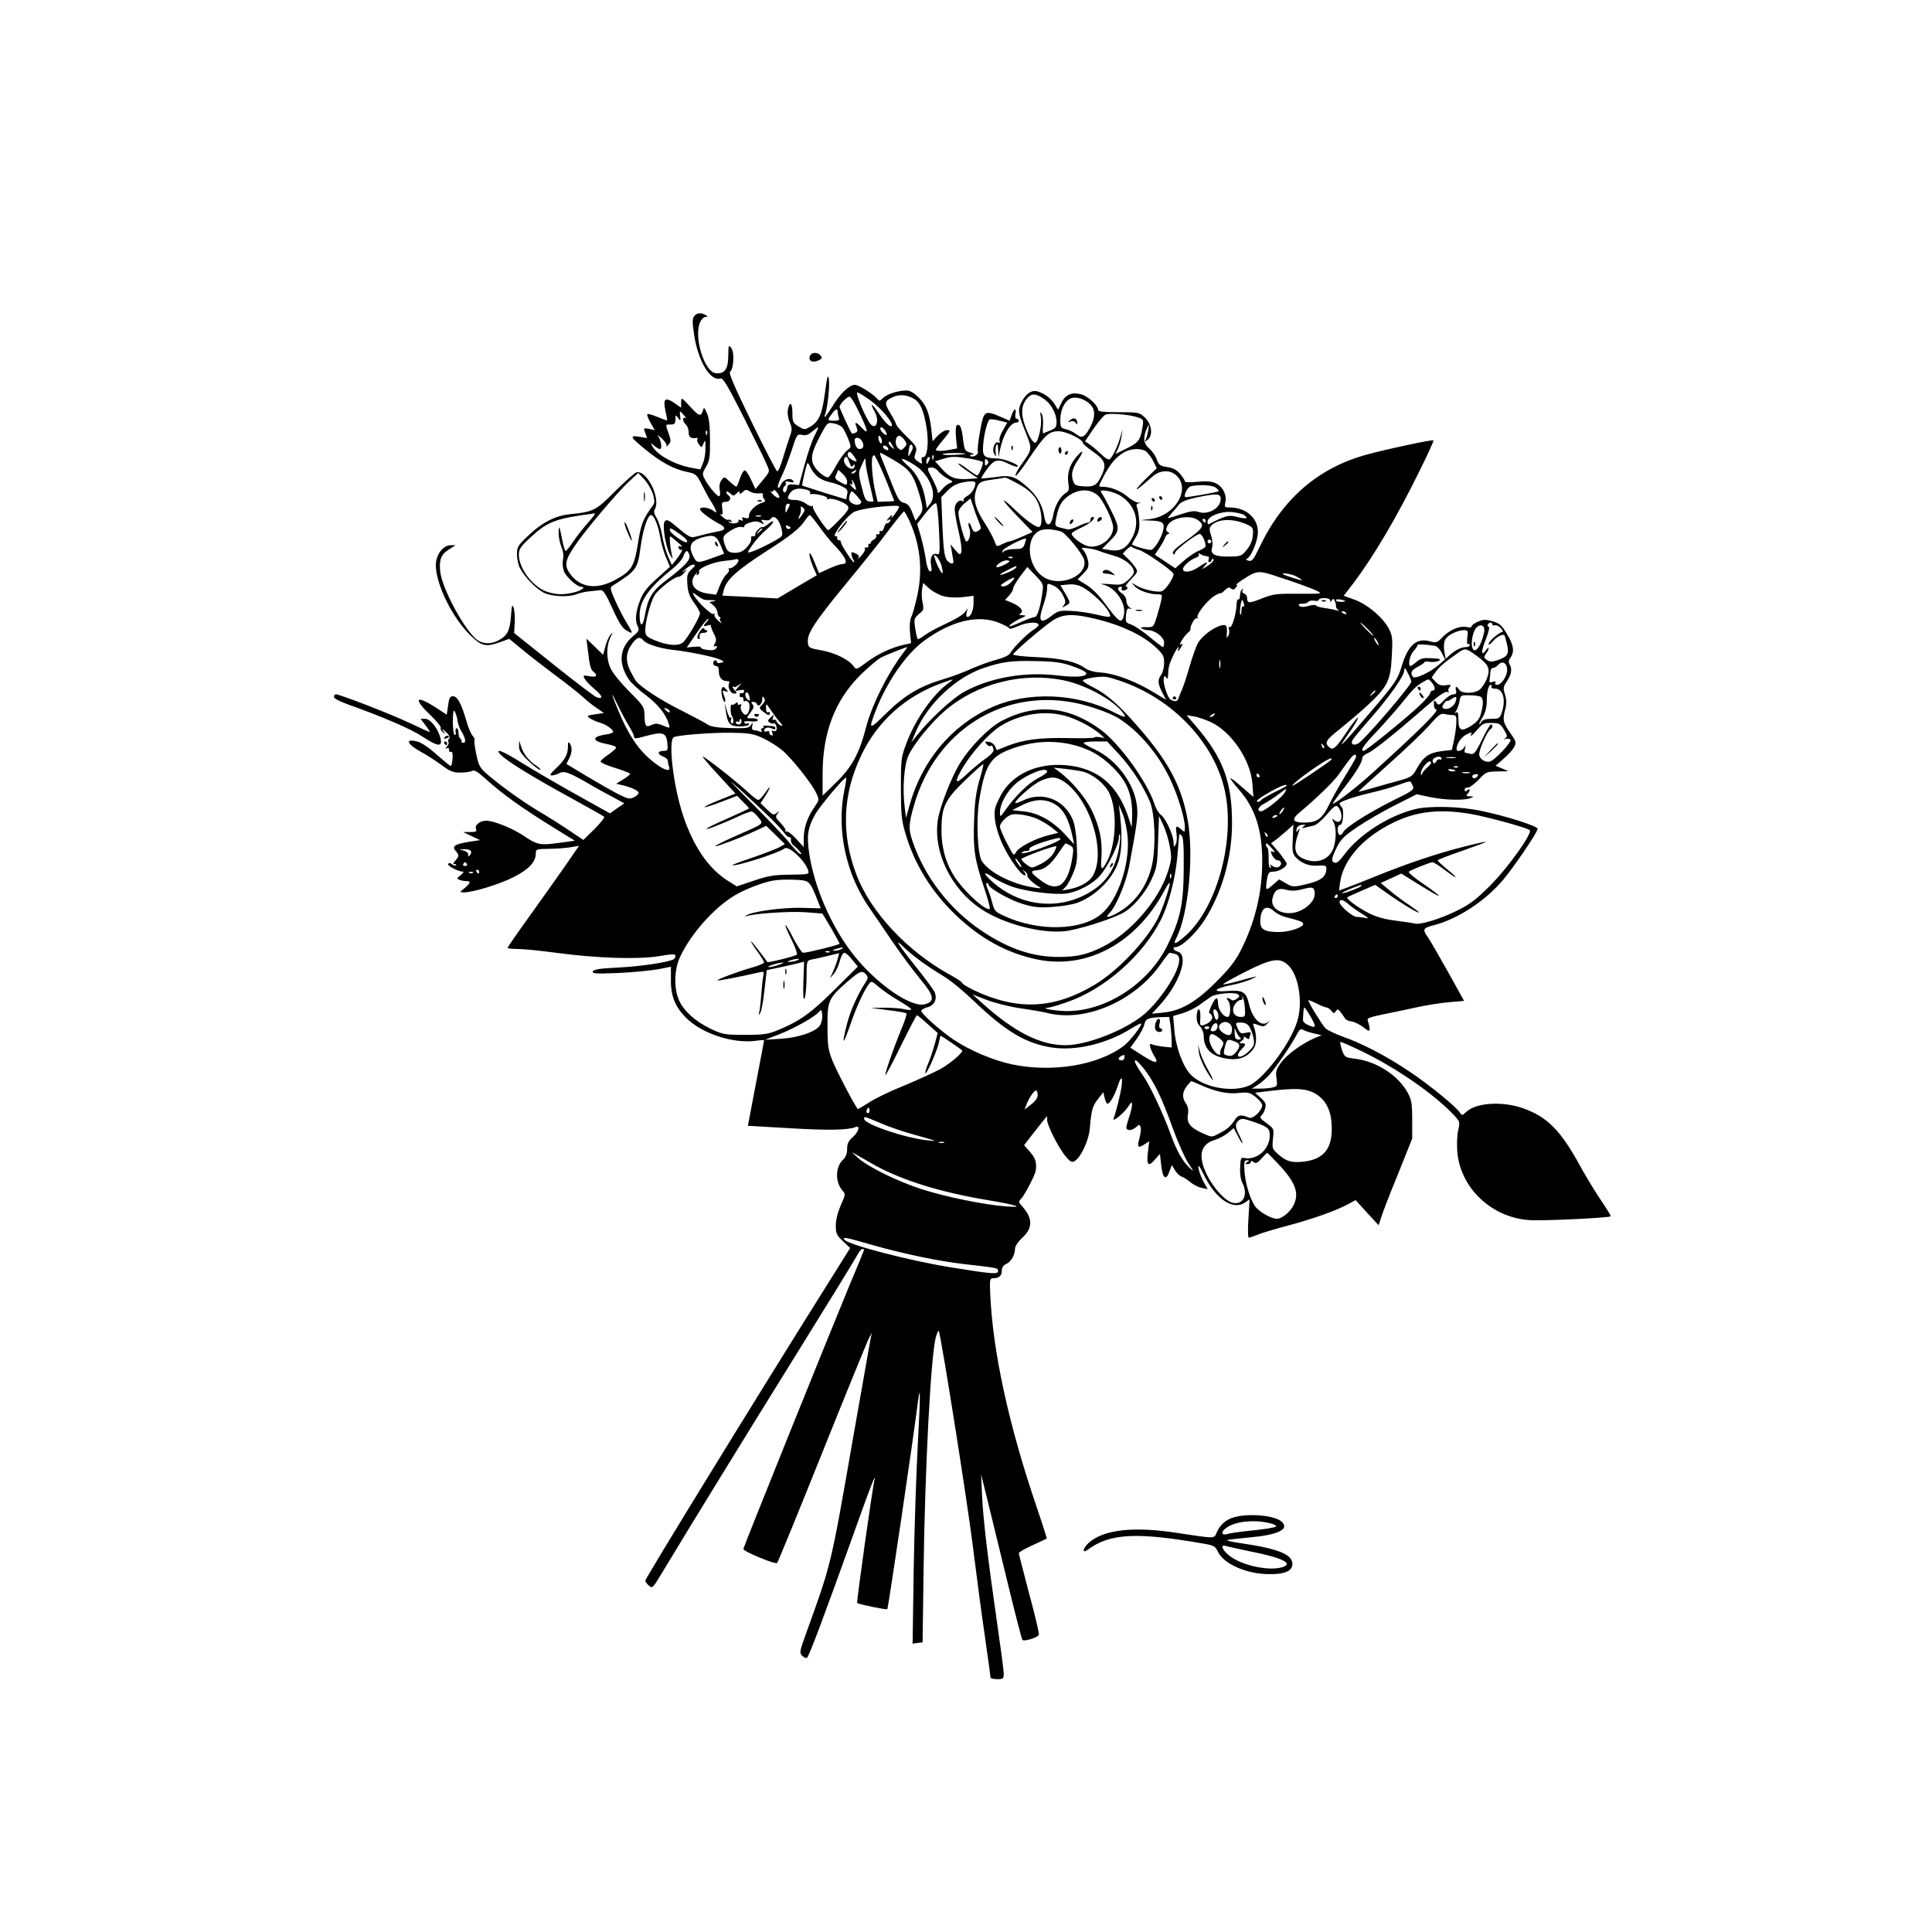 <?xml version="1.0" standalone="no"?>
<!DOCTYPE svg PUBLIC "-//W3C//DTD SVG 20010904//EN"
 "http://www.w3.org/TR/2001/REC-SVG-20010904/DTD/svg10.dtd">
<svg version="1.0" xmlns="http://www.w3.org/2000/svg"
 width="1024pt" height="1024pt" viewBox="0 0 1024 1024"
 preserveAspectRatio="xMidYMid meet">
<g transform="translate(0,1024) scale(0.1,-0.1)"
fill="#000000" stroke="none">
<path d="M3680 8565 c-11 -13 -11 -32 -1 -100 21 -139 86 -247 138 -231 15 5
36 -30 126 -208 59 -118 114 -230 122 -250 16 -39 20 -31 -40 -103 l-21 -25
-24 51 c-13 28 -28 50 -34 48 -6 -2 -17 -21 -24 -42 -7 -22 -15 -41 -18 -44
-2 -2 -18 9 -35 25 -30 29 -31 29 -45 9 -10 -13 -13 -31 -9 -52 3 -19 2 -33
-4 -33 -12 0 -57 54 -76 91 -14 26 -13 31 7 65 19 32 22 51 21 143 0 73 -5
117 -16 141 -15 33 -16 34 -22 13 -10 -33 -21 -29 -70 25 -44 47 -44 47 -45
19 l0 -28 -37 26 c-48 32 -60 21 -46 -42 6 -26 10 -49 9 -51 -2 -1 -25 7 -51
18 -26 11 -50 18 -54 15 -3 -4 4 -24 17 -45 l22 -40 -30 7 c-30 5 -30 5 -20
-22 l10 -27 -41 7 c-55 9 -50 -1 35 -70 81 -66 146 -101 216 -116 49 -10 52
-13 82 -72 17 -34 38 -73 48 -87 9 -14 20 -33 23 -43 6 -17 5 -17 -15 -2 -24
16 -68 21 -68 6 0 -11 54 -52 98 -75 39 -20 41 -34 5 -41 -16 -3 -48 -10 -73
-16 -25 -7 -54 -14 -65 -16 -14 -3 -39 12 -79 47 -49 42 -61 49 -72 38 -16
-17 3 -138 30 -183 9 -16 14 -21 10 -10 -3 11 -9 42 -12 69 -4 42 -3 48 9 38
8 -7 25 -21 39 -33 16 -13 19 -19 8 -15 -12 3 -15 1 -11 -9 3 -8 10 -12 15 -9
12 8 -4 -22 -31 -56 l-20 -25 -20 45 c-11 25 -25 74 -31 110 -6 36 -20 79 -30
95 -13 21 -16 35 -10 45 35 56 -43 213 -98 196 -10 -4 -61 -49 -112 -100 -100
-101 -115 -109 -235 -121 -80 -7 -152 -44 -225 -114 -55 -52 -60 -60 -60 -99
0 -24 7 -57 16 -73 24 -47 84 -108 125 -130 43 -21 131 -26 176 -8 15 6 46 13
68 15 22 2 48 5 58 6 14 2 28 -20 63 -97 34 -75 53 -105 75 -117 36 -21 36
-17 0 42 -16 25 -43 78 -60 116 -27 61 -29 70 -15 79 129 82 133 87 150 211
13 92 37 164 55 164 15 0 38 -55 48 -116 5 -33 19 -81 31 -109 l21 -49 -70
-63 c-55 -50 -74 -75 -90 -119 -23 -61 -26 -105 -10 -136 9 -17 5 -25 -30 -54
-68 -59 -75 -141 -18 -225 12 -19 54 -57 92 -85 64 -49 104 -99 120 -152 7
-23 6 -23 -30 -8 -28 12 -41 13 -60 4 -32 -15 -37 -9 -39 49 -1 46 -4 51 -78
125 -42 42 -87 96 -99 120 -26 50 -27 123 -3 171 14 30 14 30 -1 12 -9 -11
-21 -39 -27 -63 l-11 -43 -44 43 -45 43 7 -55 c10 -87 15 -108 31 -121 25 -20
15 -30 -22 -23 -34 6 -35 5 -25 -14 6 -11 30 -36 53 -55 42 -35 47 -54 11 -43
-10 3 -113 81 -228 173 l-210 168 3 55 c2 30 -1 66 -6 80 -7 20 -10 11 -14
-48 -6 -77 -19 -102 -70 -128 -38 -20 -81 -17 -111 6 -67 53 -185 273 -194
362 -6 64 5 91 50 118 l32 20 -27 0 c-40 0 -78 -51 -78 -105 0 -104 91 -286
189 -378 56 -53 78 -57 153 -30 l47 17 73 -60 c40 -33 120 -95 178 -138 58
-43 121 -93 140 -111 19 -18 52 -44 73 -58 l38 -26 -47 -7 c-43 -6 -46 -8 -29
-20 11 -8 34 -18 53 -24 34 -9 72 -36 72 -50 0 -4 -20 -11 -45 -14 -74 -12
-65 -36 18 -51 20 -4 39 -11 42 -15 3 -5 -14 -21 -37 -37 -23 -15 -43 -33 -45
-38 -2 -6 33 -22 77 -35 44 -14 80 -28 80 -32 0 -3 -17 -17 -37 -29 l-37 -23
29 -7 c43 -9 82 -26 89 -38 4 -5 -6 -17 -21 -25 -26 -13 -32 -12 -88 16 -33
17 -108 60 -167 95 l-106 64 14 27 c16 31 18 61 4 82 -7 11 -10 6 -10 -20 0
-40 -17 -70 -68 -117 -25 -24 -30 -33 -18 -33 10 0 26 5 38 11 27 15 50 7 150
-50 47 -28 111 -63 142 -79 l55 -30 -38 -26 -38 -27 -174 97 c-96 53 -223 128
-284 165 -102 64 -145 83 -130 59 19 -31 164 -121 395 -247 85 -47 158 -88
162 -92 4 -4 -19 -33 -51 -65 l-59 -58 -73 49 c-41 28 -114 74 -163 103 -92
55 -212 142 -279 201 -33 29 -41 44 -53 103 -8 38 -12 71 -9 74 3 3 -2 13 -10
22 -9 10 -24 46 -34 82 -25 87 -47 128 -70 128 -15 0 -21 -10 -26 -49 l-7 -49
-60 39 c-106 68 -119 47 -27 -41 34 -32 58 -63 55 -68 -3 -5 2 -16 12 -23 16
-13 16 -12 2 6 -11 15 -7 14 13 -4 18 -17 24 -28 17 -36 -5 -7 -7 -15 -3 -18
3 -4 0 -14 -8 -24 -9 -11 -10 -14 -1 -9 7 4 12 1 12 -9 0 -9 5 -13 10 -10 7 4
10 -8 9 -34 -2 -23 -6 -41 -10 -41 -4 0 -36 27 -73 59 -38 35 -80 64 -102 70
-69 19 -59 -12 17 -54 30 -16 78 -47 108 -69 45 -34 62 -41 100 -41 25 0 54 4
63 9 13 6 29 -4 65 -36 96 -88 201 -162 384 -275 l96 -59 -88 -12 c-99 -13
-111 -11 -191 43 -57 37 -152 75 -191 75 -33 0 -62 -23 -54 -44 5 -13 0 -16
-31 -16 l-37 0 45 -22 45 -21 -60 -9 c-74 -12 -92 -24 -70 -48 19 -21 19 -29
-2 -52 -12 -13 -13 -18 -3 -18 7 0 10 -3 7 -6 -4 -4 -13 -1 -21 5 -9 8 -16 8
-21 2 -5 -10 54 -41 79 -41 6 0 0 -9 -13 -19 -21 -16 -21 -19 -6 -24 9 -4 25
-7 36 -7 26 0 24 -10 -8 -37 -28 -22 -28 -22 -5 -23 48 0 187 42 264 81 81 41
118 80 118 127 0 21 4 22 68 23 37 0 88 4 114 8 l47 8 -66 -96 c-37 -53 -122
-173 -190 -268 -68 -94 -123 -174 -123 -177 0 -3 26 -6 58 -6 31 0 125 -10
207 -21 210 -28 427 -35 538 -17 69 12 87 12 87 2 0 -7 -4 -15 -9 -18 -26 -16
-172 -38 -290 -44 -102 -5 -136 -10 -139 -21 -4 -12 18 -13 139 -8 79 4 173
13 209 20 l66 13 0 -70 c-1 -88 24 -146 85 -205 83 -80 242 -132 361 -118 27
4 48 5 48 4 0 -1 -19 -104 -43 -228 l-43 -226 223 -13 c205 -12 306 -10 347 6
27 11 18 -24 -14 -53 -23 -20 -30 -35 -30 -63 0 -24 -7 -43 -20 -55 -43 -39
-45 -120 -4 -166 16 -18 15 -22 -10 -78 -16 -37 -26 -76 -26 -106 0 -43 4 -52
38 -84 l38 -36 -119 -190 c-370 -589 -967 -1561 -967 -1573 0 -5 9 -17 19 -26
18 -17 21 -14 72 71 131 218 456 747 724 1178 161 259 300 485 309 503 9 17
21 32 26 32 6 0 10 -2 10 -4 0 -2 -36 -91 -81 -197 -105 -253 -559 -1380 -559
-1389 0 -13 170 -84 179 -74 5 5 113 270 241 589 128 319 239 591 247 605 l14
25 -6 -27 c-3 -15 -44 -247 -91 -515 -123 -705 -115 -672 -255 -1060 -31 -86
-32 -94 -17 -109 9 -9 20 -14 25 -11 11 7 98 240 249 662 53 149 100 277 106
285 7 12 8 11 3 -4 -9 -30 -96 -648 -92 -652 7 -7 157 -38 160 -33 5 6 134
876 162 1097 14 109 14 39 0 -214 -8 -142 -18 -440 -22 -662 l-6 -404 26 4 27
3 5 370 c7 549 39 1162 66 1250 6 22 13 36 15 30 15 -43 150 -899 179 -1130
20 -159 49 -382 66 -494 16 -112 29 -207 29 -212 0 -5 16 -9 35 -9 32 0 35 2
35 30 0 16 -16 136 -35 267 -48 331 -74 549 -80 678 l-5 110 30 -120 c16 -66
64 -262 106 -435 42 -173 79 -318 83 -322 9 -10 82 13 87 27 3 6 -20 104 -51
217 -30 114 -55 211 -55 216 0 5 33 24 73 42 39 18 73 34 75 35 1 1 -20 69
-48 151 -153 447 -239 839 -252 1154 -3 69 -1 75 17 75 30 0 45 13 45 41 0 16
8 28 24 35 26 12 46 48 46 82 0 12 17 37 40 58 55 51 54 103 -3 166 -19 21
-19 24 -4 40 21 24 75 128 77 150 5 43 -2 65 -31 98 l-31 35 43 56 c24 31 52
65 61 77 l18 22 0 -21 c0 -29 62 -151 99 -194 24 -29 33 -33 47 -24 33 19 75
110 80 171 9 101 14 120 43 157 l29 37 7 -31 c4 -16 10 -30 15 -30 12 0 35 39
51 85 20 62 31 66 24 10 -6 -45 -29 -137 -43 -174 -9 -23 57 30 78 64 17 26
20 27 20 9 0 -12 -7 -41 -15 -64 -8 -23 -15 -49 -15 -56 0 -19 29 -18 52 2 16
15 18 15 23 1 4 -8 1 -34 -5 -57 -14 -51 -9 -58 25 -36 l26 17 -7 -60 c-8 -69
3 -78 40 -34 l24 27 7 -62 c8 -70 26 -82 44 -29 l12 32 17 -28 c9 -15 25 -30
34 -33 10 -3 31 -16 47 -30 16 -13 43 -27 60 -30 l32 -7 -19 34 c-19 33 -37
89 -28 89 2 0 17 -26 32 -57 61 -120 149 -178 211 -138 l26 18 -6 -102 c-4
-57 -3 -101 2 -101 5 0 25 7 45 15 20 9 95 31 166 50 131 35 257 80 320 115
l35 19 61 -67 61 -66 13 39 c6 22 46 126 89 230 l76 190 0 100 c0 84 -4 107
-22 140 -50 94 -164 168 -278 183 -56 7 -58 8 -72 46 -7 22 -11 41 -9 43 2 3
56 -21 120 -52 178 -87 368 -218 473 -326 42 -44 42 -44 32 -89 -6 -25 -8 -76
-5 -113 15 -193 181 -351 383 -364 73 -5 421 12 430 20 2 3 -21 40 -50 83 -30
44 -80 126 -112 184 -104 190 -174 260 -303 306 -109 38 -247 30 -300 -19 -21
-20 -24 -20 -33 -6 -15 28 -169 154 -271 221 -117 79 -247 147 -350 183 -42
15 -85 36 -94 46 -21 24 -94 143 -89 147 2 2 21 -6 44 -17 22 -12 46 -21 52
-21 6 0 18 -8 25 -17 12 -16 15 -16 24 -3 9 13 12 12 26 -5 8 -11 19 -26 23
-33 4 -7 19 -15 34 -16 15 -2 42 -15 62 -30 30 -23 35 -25 34 -9 0 10 -4 27
-8 38 -7 18 -1 21 73 37 45 9 126 26 181 38 55 12 135 25 177 28 l78 7 -86
155 c-48 85 -95 167 -105 181 -31 43 -28 50 31 65 127 33 274 129 368 242 57
67 182 252 182 269 0 14 -164 67 -300 95 -112 24 -272 28 -350 9 -139 -34
-297 -135 -375 -241 -23 -32 -41 -47 -50 -43 -21 7 -19 21 10 81 21 43 38 60
113 111 48 32 138 84 200 115 l111 56 71 -15 c77 -16 183 -19 215 -5 18 8 18
9 -5 9 -19 1 -21 4 -12 13 16 16 15 33 -1 19 -10 -8 -14 -7 -14 3 0 8 7 13 16
11 9 -1 34 18 57 41 39 42 43 44 100 45 l59 1 -34 15 -34 14 42 37 c23 19 49
48 56 62 13 24 11 30 -21 76 -38 54 -41 69 -25 128 7 28 6 49 -2 75 -11 32
-10 40 10 70 24 36 29 66 14 90 -6 10 -5 22 5 35 22 32 17 67 -19 126 -27 46
-39 56 -76 67 -36 10 -49 10 -77 -2 -19 -8 -34 -19 -34 -25 0 -6 -10 -8 -24
-4 -37 9 -90 -13 -128 -51 -31 -33 -36 -34 -70 -24 -70 19 -115 -21 -148 -130
-21 -71 -35 -92 -158 -236 -178 -209 -196 -225 -108 -100 21 31 36 58 33 61
-2 3 -31 -33 -62 -80 -58 -86 -71 -96 -93 -74 -22 22 -13 37 61 95 39 32 94
78 122 103 131 119 145 146 152 285 5 88 3 106 -15 141 -30 59 -113 130 -182
155 l-58 21 51 66 c108 144 229 348 348 590 45 90 79 165 77 168 -5 5 -255
-48 -355 -76 -256 -70 -446 -234 -568 -492 -32 -66 -39 -75 -58 -70 -12 3 -16
7 -9 10 19 6 52 77 58 126 11 80 -55 146 -147 146 -29 0 -30 2 -24 29 8 40
-16 85 -55 101 -21 9 -52 11 -95 6 -39 -4 -65 -3 -65 3 0 5 -11 23 -25 39 -18
21 -37 32 -68 36 -38 6 -45 11 -56 41 -6 19 -25 45 -40 58 -30 25 -34 58 -12
107 11 25 11 25 8 -5 -2 -16 -8 -39 -12 -50 -8 -18 -7 -18 8 -6 29 23 22 82
-14 117 -30 28 -32 29 -140 29 -77 0 -109 3 -109 12 0 24 -53 73 -90 83 -50
13 -84 -2 -105 -47 l-17 -35 -18 29 c-20 33 -56 59 -94 69 -30 7 -59 -13 -82
-58 -21 -40 -17 -64 21 -157 37 -94 38 -90 -22 -174 -19 -27 -33 -53 -31 -59
2 -5 34 34 70 89 88 130 108 148 161 147 41 -1 127 -43 127 -63 0 -4 22 -23
49 -42 66 -45 77 -68 53 -122 -26 -58 -42 -69 -98 -65 -42 3 -49 6 -57 31 -11
35 -4 63 28 111 35 51 25 57 -14 9 -34 -41 -46 -86 -38 -139 5 -28 2 -37 -14
-47 -30 -18 -59 -70 -67 -119 -11 -60 -38 -64 -47 -6 -10 60 -37 108 -84 151
-69 62 -93 71 -175 58 -38 -5 -72 -8 -74 -6 -2 2 11 24 30 49 38 52 59 56 117
26 21 -10 41 -16 45 -13 10 10 -73 42 -109 43 -62 1 -75 9 -75 49 0 57 22 152
36 158 6 2 30 -1 52 -7 l41 -10 -24 -42 c-13 -22 -21 -48 -17 -56 3 -10 1 -13
-6 -8 -19 11 -37 -38 -22 -60 10 -17 11 -16 7 8 -2 15 0 33 4 40 6 8 9 -1 10
-27 l1 -40 8 40 c17 81 55 145 87 145 7 0 13 5 13 10 0 6 -5 10 -11 10 -7 0
-9 10 -7 25 7 35 -8 31 -20 -5 l-11 -30 -46 20 c-86 37 -91 34 -110 -75 -10
-52 -15 -101 -12 -109 6 -15 -29 -34 -40 -22 -4 3 2 6 13 7 11 0 6 4 -13 10
-29 8 -31 13 -38 67 -7 64 -17 88 -33 78 -6 -3 -8 -30 -5 -65 l6 -58 -33 -6
c-41 -9 -80 -9 -80 -1 0 3 18 28 41 55 37 45 39 49 19 49 -12 0 -34 -13 -50
-30 l-27 -29 -6 57 c-10 91 -27 134 -67 174 -26 26 -46 38 -66 38 -44 0 -103
-19 -124 -40 -17 -17 -20 -17 -31 -3 -23 26 -97 73 -118 73 -29 0 -76 -44
-117 -111 -36 -58 -52 -75 -40 -43 13 35 25 154 19 186 -5 26 -9 12 -20 -71
-15 -115 -32 -156 -79 -183 -29 -17 -31 -17 -62 2 -29 18 -32 24 -32 70 0 55
-14 67 -24 19 -3 -18 0 -45 10 -67 13 -33 13 -41 0 -77 -8 -22 -24 -73 -36
-113 -12 -40 -25 -72 -31 -70 -5 2 -66 119 -135 261 -88 180 -123 261 -115
266 20 13 25 103 7 126 -14 19 -15 16 -16 -41 0 -71 -20 -98 -67 -92 -59 7
-116 189 -83 268 7 17 20 30 29 30 14 0 14 2 1 10 -22 14 -46 12 -60 -5z m937
-450 c57 -42 121 -120 109 -132 -9 -9 -36 18 -72 72 -34 49 -46 53 -19 5 27
-47 11 -101 -20 -69 -24 25 -84 169 -71 169 7 0 39 -20 73 -45z m231 9 c31
-20 50 -66 64 -157 12 -77 2 -154 -20 -150 -6 2 -9 -7 -7 -18 4 -20 3 -20 -18
-6 -23 16 -24 18 -12 55 6 20 -2 33 -49 78 -31 30 -56 59 -56 64 0 5 -14 32
-31 60 -33 55 -32 65 15 86 35 16 78 11 114 -12z m683 3 c40 -26 69 -79 69
-124 0 -26 -5 -33 -32 -44 -18 -7 -35 -14 -38 -16 -3 -2 -4 17 -2 41 2 25 -1
53 -7 63 -8 14 -9 10 -4 -19 6 -38 -12 -124 -28 -134 -12 -7 -40 39 -60 101
-19 59 -14 102 17 136 22 25 44 24 85 -4z m-987 -53 c55 -111 64 -144 27 -105
-35 37 -44 39 -31 7 7 -19 5 -26 -7 -30 -9 -4 -17 -5 -18 -4 -10 14 -65 134
-65 141 0 16 42 58 54 54 6 -2 24 -30 40 -63z m1233 24 c28 -26 30 -66 4 -117
-30 -58 -45 -67 -76 -43 -14 11 -39 24 -55 27 -28 6 -30 10 -30 52 0 50 23 97
54 111 27 12 73 -1 103 -30z m-1337 -42 c0 -8 3 -21 6 -30 5 -13 -1 -16 -25
-16 -36 0 -37 3 -13 35 19 28 32 32 32 11z m-814 -18 c10 -12 13 -18 7 -14
-18 10 -16 -19 2 -34 8 -7 15 -25 15 -41 0 -27 12 -35 43 -30 5 1 6 -2 3 -7
-3 -5 1 -18 9 -28 13 -18 14 -18 24 6 9 22 10 19 10 -23 1 -26 -5 -63 -13 -81
l-14 -34 -49 9 c-87 16 -181 68 -205 113 -11 20 -10 20 9 4 11 -10 25 -18 31
-18 13 0 6 48 -11 70 -6 8 3 2 21 -14 18 -17 29 -34 24 -41 -4 -6 1 -3 10 7
15 17 15 23 2 60 -18 51 -18 48 11 48 20 0 25 5 25 27 0 25 1 26 14 8 13 -18
14 -17 11 8 -4 33 -3 33 21 5z m2404 -10 c30 -10 32 -13 26 -49 -11 -71 -22
-86 -85 -116 l-59 -29 13 26 c7 14 16 44 19 65 l6 40 -13 -45 c-16 -52 -42
-106 -57 -115 -6 -3 -25 9 -43 27 -19 18 -45 41 -60 51 l-26 18 45 67 c26 37
54 70 63 74 21 10 129 1 171 -14z m-1564 -55 c7 -10 21 -37 30 -60 17 -43 17
-43 -8 -62 -13 -11 -39 -47 -57 -80 -18 -34 -37 -61 -42 -61 -20 0 -60 34 -75
62 -20 38 -12 74 35 161 35 67 37 69 70 63 18 -3 39 -13 47 -23z m-150 -45
c-13 -26 -36 -94 -52 -153 l-29 -106 -30 3 c-25 2 -31 -1 -33 -19 -2 -13 -8
-23 -13 -23 -12 0 -12 27 1 35 6 4 7 11 4 17 -5 7 2 9 20 4 18 -4 25 -3 21 4
-13 21 -52 11 -65 -17 -7 -16 -15 -23 -17 -16 -2 6 7 33 20 60 14 26 37 88 53
136 27 85 29 87 55 82 20 -5 34 0 55 19 16 13 30 23 31 22 1 -1 -8 -23 -21
-48z m384 9 c0 -6 -9 -2 -20 8 -11 10 -17 22 -13 28 6 10 33 -19 33 -36z
m-953 1 c-3 -8 -6 -5 -6 6 -1 11 2 17 5 13 3 -3 4 -12 1 -19z m926 -28 c3 -11
2 -20 -3 -20 -4 0 -10 9 -13 20 -3 11 -2 20 3 20 4 0 10 -9 13 -20z m121 -2
c14 -20 14 -24 -1 -40 -15 -16 -18 -17 -33 -3 -20 18 -15 65 6 65 7 0 20 -10
28 -22z m-224 -8 c12 -23 6 -40 -15 -40 -13 0 -25 21 -25 46 0 21 28 17 40 -6z
m161 -22 c11 -21 11 -22 -4 -9 -10 7 -17 17 -17 22 0 15 9 10 21 -13z m99 -33
c-17 -31 -19 -29 -13 13 4 24 9 30 16 23 7 -7 7 -18 -3 -36z m-122 17 c2 -7
-2 -10 -12 -6 -9 3 -16 11 -16 16 0 13 23 5 28 -10z m1363 -12 c10 -6 28 -29
40 -51 l20 -41 -43 -41 c-56 -54 -86 -93 -43 -57 17 13 44 38 62 53 39 36 94
39 128 7 78 -73 -7 -215 -139 -231 l-51 -6 50 -2 c67 -2 79 -10 70 -52 -8 -37
-43 -96 -62 -103 -11 -5 -103 22 -103 29 0 2 9 20 21 39 16 28 20 48 17 88 -2
29 -8 61 -12 70 -5 12 -2 18 11 21 14 3 13 4 -3 3 -12 0 -37 14 -57 31 -36 31
-90 53 -134 53 -23 0 -22 0 8 58 36 66 62 97 104 123 33 21 86 25 116 9z
m-1531 -53 c0 -9 -36 9 -45 23 -3 6 -3 15 1 21 4 8 13 4 25 -12 10 -13 19 -28
19 -32z m201 2 c79 -46 100 -74 129 -170 25 -82 25 -95 1 -125 l-19 -24 -17
44 c-13 34 -24 46 -44 51 -23 5 -32 19 -63 98 -20 51 -44 109 -52 130 -9 20
-14 37 -10 37 3 0 37 -18 75 -41z m374 35 c-46 -7 -123 -8 -118 -1 2 4 34 6
71 6 37 -1 58 -3 47 -5z m-413 -153 c21 -52 38 -95 38 -96 0 -1 -20 -3 -44 -3
l-44 -2 -11 46 c-16 64 -25 168 -17 191 7 16 10 14 23 -12 9 -16 34 -72 55
-124z m245 127 c-3 -8 -6 -5 -6 6 -1 11 2 17 5 13 3 -3 4 -12 1 -19z m-445
-19 c8 -23 13 -27 19 -17 5 7 9 8 9 2 0 -18 -12 -24 -30 -14 -20 11 -33 37
-24 51 9 15 15 10 26 -22z m419 4 c-8 -15 -10 -15 -11 -2 0 17 10 32 18 25 2
-3 -1 -13 -7 -23z m220 16 c38 -7 69 -15 69 -19 0 -17 -23 -70 -30 -70 -5 0
-29 16 -54 35 -25 19 -46 32 -46 27 0 -4 23 -23 52 -42 l51 -35 -44 -3 c-73
-6 -104 5 -145 51 l-38 42 39 12 c52 15 63 15 146 2z m-553 -21 c0 -13 9 -63
21 -111 11 -49 21 -91 21 -93 0 -3 -10 -4 -22 -2 -19 2 -26 15 -41 77 -18 71
-18 76 -1 113 9 21 18 38 19 38 1 0 3 -10 3 -22z m264 -16 c75 -49 117 -153
79 -201 l-19 -24 -7 44 c-11 70 -44 136 -86 174 -22 19 -39 37 -39 40 0 8 33
-7 72 -33z m380 6 c-9 -9 -12 -7 -12 12 0 19 3 21 12 12 9 -9 9 -15 0 -24z
m-897 -66 c15 -12 43 -24 64 -28 20 -4 50 -14 66 -23 26 -13 30 -21 25 -42
l-5 -26 -115 35 c-63 20 -116 37 -118 38 -3 2 15 84 25 114 3 10 9 5 18 -16 7
-17 25 -40 40 -52z m688 -9 c30 -15 30 -16 11 -24 -12 -4 -31 -20 -43 -35 -14
-17 -21 -21 -21 -11 0 8 -13 40 -29 70 -29 55 -29 56 -8 59 14 2 29 -6 40 -20
10 -12 33 -30 50 -39z m-533 -15 c0 -22 -4 -22 -40 -1 -25 14 -27 19 -17 40
l10 23 24 -22 c13 -12 23 -30 23 -40z m45 52 c-3 -5 -12 -10 -18 -10 -7 0 -6
4 3 10 19 12 23 12 15 0z m-1074 -120 c8 -27 9 -46 3 -54 -56 -76 -67 -103
-83 -208 -20 -123 -34 -145 -121 -192 -96 -52 -182 -42 -236 29 -34 45 -30 74
19 147 54 82 230 290 292 347 l48 44 33 -35 c18 -20 38 -55 45 -78z m1076 24
c-2 -2 -12 6 -23 18 -10 12 -13 18 -5 13 10 -6 12 -2 7 16 -3 13 1 9 10 -10 8
-18 13 -35 11 -37z m855 34 c68 -36 103 -73 118 -126 14 -50 13 -99 -2 -105
-15 -5 -73 37 -140 102 -76 72 -55 36 29 -50 l76 -79 -57 -25 c-31 -14 -61
-25 -67 -25 -5 0 -23 -7 -39 -15 -28 -14 -28 -14 -39 17 -6 18 -29 59 -50 93
-48 73 -63 123 -50 168 14 51 21 56 89 65 36 5 67 10 69 11 2 0 30 -13 63 -31z
m-222 3 c0 -25 -20 -58 -44 -70 -14 -8 -23 -19 -19 -24 3 -6 1 -7 -6 -3 -18
11 -41 -13 -41 -43 0 -14 9 -68 21 -118 12 -51 18 -100 14 -110 -6 -16 -10
-14 -32 12 l-25 30 7 -40 c4 -22 7 -44 8 -49 4 -20 -21 -15 -36 7 -12 19 -17
63 -22 178 l-6 154 34 35 c32 33 65 45 125 49 12 0 22 -3 22 -8z m1274 -26
c11 -8 18 -16 15 -19 -6 -5 -173 -34 -177 -31 -11 10 13 55 31 58 49 10 113 6
131 -8z m-2421 -30 c15 2 25 -1 21 -6 -3 -6 -1 -16 6 -24 9 -10 6 -15 -12 -20
-33 -10 -68 -45 -68 -67 0 -15 -5 -18 -21 -13 -16 5 -19 4 -14 -6 6 -9 3 -11
-9 -6 -9 4 -15 3 -12 -2 9 -13 -37 -22 -49 -9 -7 8 -6 9 4 3 10 -5 12 -4 7 4
-4 6 -11 9 -16 6 -4 -3 -19 4 -31 16 -13 11 -18 17 -10 13 11 -5 13 1 9 30 -4
32 -2 36 19 36 23 0 32 23 13 35 -5 3 -10 11 -10 17 0 6 8 3 19 -6 17 -16 20
-16 35 -1 11 12 16 13 16 4 0 -9 5 -8 16 3 15 14 20 15 38 3 12 -7 33 -12 49
-10z m105 -24 c-5 -2 -20 7 -32 19 -11 13 -15 20 -8 16 6 -4 12 -2 12 5 0 6 9
1 19 -12 11 -14 15 -26 9 -28z m149 43 c13 -4 20 -11 17 -16 -3 -5 0 -8 7 -7
25 4 89 -13 83 -22 -3 -5 1 -6 8 -4 19 8 90 -19 102 -38 8 -13 -1 -27 -44 -71
-30 -31 -57 -56 -60 -56 -11 0 -85 112 -82 123 2 7 0 9 -4 5 -3 -4 -18 2 -32
12 -13 11 -39 20 -57 20 -42 0 -47 7 -28 36 16 24 45 30 90 18z m279 -76 c-19
-11 -56 7 -56 27 0 7 3 21 7 31 5 15 10 13 36 -16 25 -29 27 -34 13 -42z
m1262 47 c28 -24 82 -136 82 -171 0 -57 -68 -110 -128 -100 -33 5 -92 49 -92
68 0 5 24 19 54 33 48 22 81 55 56 55 -6 0 -10 -7 -10 -15 0 -8 -6 -15 -13
-15 -7 0 -32 -9 -54 -20 -23 -11 -48 -18 -55 -16 -7 2 -25 7 -40 10 -25 6 -27
10 -22 39 13 72 27 99 66 128 54 38 113 40 156 4z m126 -6 c76 -52 99 -138 58
-217 -29 -57 -62 -76 -116 -68 l-45 7 39 39 c56 56 57 68 10 162 -22 45 -46
89 -53 97 -19 23 67 8 107 -20z m526 -14 c0 -48 -68 -87 -119 -68 -20 7 -42 4
-93 -13 -38 -13 -68 -22 -68 -20 0 2 9 14 21 27 12 13 29 33 38 45 11 14 40
26 91 37 112 23 130 22 130 -8z m-1283 -118 c14 -33 15 -40 2 -48 -22 -14 -29
-11 -40 17 -5 15 -12 25 -15 22 -2 -3 -1 -16 4 -29 10 -25 -1 -69 -16 -69 -9
0 -42 117 -42 152 0 14 12 33 32 50 l32 26 14 -41 c7 -23 20 -59 29 -80z
m-210 -47 c6 -119 4 -133 -10 -127 -25 9 -40 -18 -32 -59 5 -28 3 -35 -7 -32
-7 3 -17 30 -21 64 -5 32 -17 88 -27 123 l-19 64 46 59 c28 35 50 55 55 50 5
-5 12 -69 15 -142z m-798 118 c-16 -32 -16 -32 -16 -3 0 15 5 25 14 25 11 0
11 -4 2 -22z m74 -34 c-18 -28 -28 -32 -15 -6 5 9 8 25 7 35 -3 14 -1 16 10 7
12 -10 12 -16 -2 -36z m508 29 c-11 -21 -45 -63 -36 -45 9 17 0 15 -16 -5 -12
-14 -12 -16 0 -9 9 6 12 5 9 -5 -3 -8 -10 -13 -16 -12 -5 1 -13 -9 -16 -23 -4
-14 -11 -22 -17 -19 -5 4 -8 1 -7 -7 2 -7 -3 -12 -10 -10 -8 1 -11 -2 -8 -7 4
-5 -2 -14 -11 -20 -10 -5 -18 -13 -18 -18 0 -4 -3 -7 -7 -5 -5 1 -7 -4 -5 -10
1 -7 -4 -12 -11 -10 -8 1 -11 -2 -8 -7 4 -5 -6 -22 -20 -38 -15 -15 -22 -21
-16 -13 8 12 5 18 -14 27 -20 9 -23 8 -21 -6 1 -9 6 -22 10 -28 5 -7 6 -13 3
-13 -9 0 -69 93 -69 106 0 7 -5 12 -11 11 -6 -1 -10 4 -9 11 2 6 0 11 -5 10
-33 -12 44 96 92 127 22 14 125 31 209 34 33 1 37 -1 28 -16z m62 -70 c55
-125 68 -253 39 -389 -11 -50 -25 -101 -32 -114 -7 -14 -10 -44 -7 -80 l6 -59
-32 -7 c-67 -14 -139 -47 -198 -90 -60 -45 -61 -45 -75 -25 -25 35 -98 71
-170 84 -64 11 -69 14 -72 40 -6 47 32 106 198 308 88 106 193 238 232 291 40
53 76 97 79 97 4 1 18 -25 32 -56z m1773 36 c22 -18 11 -21 -39 -9 -45 12 -60
8 -149 -38 -5 -2 -8 3 -8 12 0 29 69 57 128 52 29 -3 60 -10 68 -17z m-3478
-38 c-24 -27 -59 -71 -78 -99 -19 -29 -38 -52 -42 -52 -4 0 -12 26 -18 58 -15
77 -18 83 -19 39 -1 -21 6 -54 14 -74 10 -22 13 -49 9 -70 -4 -19 -1 -46 6
-63 12 -29 69 -80 89 -80 28 0 6 -19 -33 -29 -56 -14 -90 -14 -139 0 -77 21
-157 123 -157 199 0 29 9 43 61 91 93 86 134 101 342 128 5 1 -11 -21 -35 -48z
m915 32 c-7 -2 -19 -2 -25 0 -7 3 -2 5 12 5 14 0 19 -2 13 -5z m310 -55 c25
-35 58 -76 74 -92 69 -72 83 -106 45 -106 -9 0 -40 -11 -69 -24 l-52 -24 -25
61 c-14 36 -25 53 -26 40 0 -12 9 -42 19 -66 l20 -46 -104 -61 -104 -62 -146
8 -146 7 6 26 c14 59 68 107 237 216 116 74 167 115 193 154 11 17 23 31 27
31 3 0 27 -28 51 -62z m-205 4 c9 -29 11 -47 4 -55 -12 -14 -125 -72 -161 -82
-23 -7 -23 -6 8 38 17 25 50 61 73 80 45 38 49 62 5 26 -15 -11 -27 -17 -27
-13 0 4 -9 -1 -20 -11 -10 -9 -18 -22 -17 -29 1 -6 -4 -10 -10 -8 -7 1 -12 -1
-12 -5 3 -19 -3 -32 -26 -57 -17 -18 -34 -26 -59 -26 -37 0 -47 11 -60 62 -5
24 -1 31 34 54 24 16 48 24 60 21 11 -3 18 -1 15 3 -3 5 10 14 29 20 27 9 40
8 58 -1 20 -11 21 -10 10 3 -10 13 -9 15 12 11 13 -3 27 0 31 7 14 22 39 4 53
-38z m2210 32 c41 -28 33 -42 -72 -117 -44 -31 -64 -52 -59 -60 6 -9 8 -8 11
3 3 17 113 100 131 100 11 0 31 -40 31 -64 0 -6 -15 -17 -34 -24 -18 -7 -55
-31 -80 -53 l-47 -41 -54 36 -54 36 24 36 c13 19 27 44 30 55 4 10 12 19 18
19 7 0 6 4 -2 9 -12 8 -13 15 -3 35 19 41 117 60 160 30z m42 -4 c0 -5 -2 -10
-4 -10 -3 0 -8 5 -11 10 -3 6 -1 10 4 10 6 0 11 -4 11 -10z m213 -17 c38 -17
41 -21 37 -63 -3 -31 -16 -58 -43 -87 -17 -20 -31 -23 -88 -23 -74 0 -96 13
-84 51 4 12 1 39 -6 61 -11 33 -10 41 3 54 34 34 109 37 181 7z m-2413 -18 c0
-12 -19 -12 -23 0 -4 9 -1 12 9 8 7 -3 14 -7 14 -8z m-585 -37 c28 -20 42 -35
36 -41 -10 -10 -91 47 -91 64 0 14 6 11 55 -23z m435 28 c0 -2 -8 -10 -17 -17
-16 -13 -17 -12 -4 4 13 16 21 21 21 13z m1583 -13 c24 -6 115 -118 123 -150
22 -86 -130 -149 -217 -90 -90 60 -96 223 -8 248 23 7 62 4 102 -8z m-1805
-70 l20 -48 -61 -22 c-79 -29 -84 -29 -102 7 -28 54 -16 82 42 100 64 19 79
13 101 -37z m1613 3 c-9 -23 -16 -26 -54 -26 -24 0 -49 -6 -56 -12 -10 -11
-11 -10 -6 4 5 14 115 70 123 63 1 -1 -2 -14 -7 -29z m989 14 c0 -5 -4 -10
-10 -10 -5 0 -10 5 -10 10 0 6 5 10 10 10 6 0 10 -4 10 -10z m-385 -44 c33 -8
185 -114 185 -129 0 -22 -44 -86 -63 -91 -28 -7 -101 10 -135 31 -27 17 -27
17 -9 -3 19 -23 78 -44 121 -44 26 0 27 -2 21 -32 -4 -18 -15 -58 -24 -88 -17
-54 -18 -55 -55 -54 -25 1 -33 -2 -25 -7 8 -5 23 -9 34 -9 36 0 85 -37 85 -65
0 -14 -3 -25 -6 -25 -3 0 -36 25 -72 55 -36 30 -80 59 -97 65 -28 9 -30 13
-27 49 3 31 7 39 20 35 14 -5 14 -4 0 6 -10 6 -18 22 -18 35 0 15 -10 31 -25
41 -23 15 -26 34 -4 34 6 0 7 -4 4 -10 -3 -5 1 -10 9 -10 8 0 18 5 21 10 3 6
1 10 -6 10 -7 0 4 18 25 39 37 38 38 41 24 63 -9 13 -27 35 -41 48 l-26 25 21
23 c12 12 24 18 27 14 3 -5 20 -12 36 -16z m-210 -6 c11 -5 46 -16 77 -25 59
-16 108 -55 108 -87 0 -9 -14 -28 -32 -43 -29 -25 -37 -27 -97 -21 -46 3 -56
2 -33 -3 68 -17 124 -103 108 -165 -11 -45 -26 -35 -106 74 -26 35 -65 74 -92
90 l-47 29 31 31 c26 27 30 36 25 67 -4 19 -14 44 -23 54 -16 17 -15 18 22 13
22 -3 48 -9 59 -14z m-2171 -22 c7 -26 -23 -58 -130 -139 -68 -52 -90 -90
-106 -180 -11 -65 -28 -64 -28 1 0 76 51 147 174 245 26 21 53 51 58 67 12 34
23 36 32 6z m2729 -4 c4 -1 12 -2 18 -3 6 0 9 -8 5 -16 -3 -8 -1 -15 3 -15 5
0 11 5 13 12 3 7 7 8 10 3 3 -6 -11 -21 -31 -34 -33 -21 -34 -22 -17 -2 25 28
15 27 -30 -4 -41 -28 -84 -33 -84 -11 0 16 41 52 71 61 11 4 16 11 13 17 -5 7
-2 8 7 2 8 -5 17 -9 22 -10z m-1393 -52 c5 -20 8 -38 5 -40 -4 -5 -30 43 -40
78 -7 22 -6 23 8 11 9 -7 21 -29 27 -49z m377 42 c-3 -3 -12 -4 -19 -1 -8 3
-5 6 6 6 11 1 17 -2 13 -5z m-1468 -39 c-13 -12 -28 -20 -33 -17 -5 3 -6 0 -3
-5 4 -6 -2 -18 -13 -28 -11 -10 -27 -38 -36 -62 l-18 -45 -45 6 c-73 10 -103
56 -65 102 8 10 12 13 8 5 -5 -9 -3 -12 5 -7 6 4 9 11 6 16 -10 16 76 52 134
57 31 3 58 7 60 9 2 2 8 1 13 -2 6 -4 -1 -17 -13 -29z m1451 20 c0 -8 -62 -37
-68 -31 -8 9 30 35 51 36 9 0 17 -2 17 -5z m-1684 -42 c-23 -21 -26 -30 -23
-78 3 -43 11 -65 35 -99 18 -24 32 -50 32 -57 0 -19 -66 -132 -89 -153 -25
-23 -88 -17 -157 13 -39 17 -44 24 -44 51 0 46 28 150 50 186 21 32 104 97
126 97 8 0 22 10 31 21 18 21 18 21 -3 6 -11 -8 -8 -3 6 11 15 14 34 26 44 26
14 0 12 -5 -8 -24z m1714 3 c-14 -13 -90 -43 -78 -30 10 9 72 41 83 43 5 0 3
-5 -5 -13z m145 -126 c-11 -79 -27 -130 -40 -130 -7 0 -38 -11 -69 -25 -31
-14 -60 -25 -63 -25 -14 0 17 23 54 41 34 15 35 17 13 18 -19 1 -22 3 -11 10
20 13 -1 37 -47 57 l-35 14 21 23 c12 13 22 30 22 38 0 8 17 37 37 64 l38 50
43 -45 c42 -43 43 -47 37 -90z m1300 66 c72 -24 143 -51 158 -59 27 -14 21
-15 -100 -14 -116 1 -134 -1 -195 -25 -68 -27 -78 -27 -78 3 0 9 -7 20 -16 23
-9 3 -12 11 -8 18 4 8 3 10 -2 5 -9 -9 -10 -13 -13 -43 0 -8 -4 -13 -8 -11 -5
3 -8 -9 -9 -27 -1 -47 -25 -127 -36 -120 -6 4 -8 -1 -4 -12 3 -11 1 -26 -4
-34 -8 -12 -10 -11 -8 5 4 50 -1 57 -29 50 -44 -11 -105 -58 -125 -96 -10 -19
-30 -76 -44 -125 -14 -49 -32 -102 -39 -119 -8 -16 -16 -38 -19 -47 -5 -17
-21 -19 -43 -5 -15 10 -40 87 -35 111 3 15 6 16 13 5 6 -10 9 -7 10 11 0 14 2
35 5 48 5 26 42 102 50 102 3 0 2 -4 -1 -10 -3 -5 -4 -10 -1 -10 3 0 10 10 17
21 9 17 8 20 -3 13 -16 -10 18 46 39 63 8 6 14 14 13 18 -4 15 23 64 33 58 5
-3 7 -1 4 4 -9 15 54 94 92 116 17 10 31 16 31 13 0 -3 9 3 21 15 15 15 24 18
33 10 10 -8 17 -7 26 4 7 8 9 15 4 15 -12 0 60 48 88 60 37 14 47 12 183 -34z
m45 19 c17 -9 30 -17 30 -20 0 -4 -91 25 -99 31 -13 11 45 2 69 -11z m-1511
-31 c-15 -15 -35 -24 -45 -22 -15 3 -12 7 16 25 48 29 60 28 29 -3z m-358 -74
c25 -7 66 -9 101 -5 l58 7 0 -37 c0 -40 -15 -75 -32 -75 -6 0 -8 9 -5 23 l6
22 -17 -22 c-9 -12 -53 -38 -97 -58 -43 -20 -94 -47 -113 -61 -18 -14 -35 -24
-38 -21 -3 2 -9 28 -13 56 -8 53 -8 54 33 88 11 9 12 21 6 49 -5 20 -6 51 -3
70 l6 34 33 -30 c19 -16 52 -34 75 -40z m632 7 c16 -32 17 -40 6 -54 -13 -15
-12 -15 9 -4 27 15 27 15 -3 67 l-25 42 42 4 c27 3 53 -2 77 -15 44 -23 118
-93 137 -129 17 -33 15 -34 -71 -14 -33 8 -90 16 -128 18 -61 3 -70 0 -102
-25 -61 -48 -75 -32 -46 53 12 33 21 74 21 90 0 30 0 30 32 17 19 -8 39 -27
51 -50z m-1900 -26 c4 -1 22 -2 40 -2 23 -1 26 -3 9 -6 l-22 -4 20 -17 c12 -9
22 -27 23 -39 1 -13 6 -23 11 -23 5 0 6 -3 3 -7 -4 -3 -1 -13 5 -22 7 -9 0 -5
-14 8 -15 13 -25 28 -21 34 3 6 1 7 -5 3 -11 -7 -85 63 -104 98 -10 18 -9 18
18 -1 16 -12 32 -21 37 -22z m3317 -3 c0 -10 2 -10 9 0 6 11 10 10 16 -5 5
-10 7 -22 6 -27 -1 -5 4 -13 11 -19 9 -6 7 -7 -7 -2 -10 3 -39 9 -62 12 -24 3
-46 9 -48 14 -3 4 -21 3 -41 -3 -25 -7 -40 -6 -47 1 -8 8 -4 11 15 11 15 0 30
5 33 10 3 6 17 8 31 6 13 -3 24 0 24 5 0 5 14 9 30 9 17 0 30 -5 30 -12z m80
-4 c0 -2 -11 -4 -25 -4 -14 0 -25 4 -25 9 0 4 11 6 25 3 14 -2 25 -6 25 -8z
m-537 -14 c3 -11 1 -18 -4 -14 -5 3 -9 -7 -9 -22 0 -15 -3 -25 -6 -21 -6 6 3
77 10 77 2 0 6 -9 9 -20z m542 -50 c3 -6 -1 -7 -9 -4 -18 7 -21 14 -7 14 6 0
13 -4 16 -10z m-1313 -34 c126 -32 231 -82 296 -140 47 -43 52 -52 52 -90 0
-23 -7 -51 -15 -62 -20 -26 -19 -48 5 -94 l20 -39 -66 40 c-94 57 -202 98
-274 104 -38 2 -71 11 -88 23 -48 35 -132 54 -259 59 -68 3 -123 9 -123 14 0
11 153 142 208 179 57 38 113 39 244 6z m-2076 -12 c-21 -21 -20 -27 4 -19 11
4 19 3 18 -2 -1 -4 6 -23 15 -41 14 -25 15 -37 6 -53 -8 -15 -8 -19 0 -15 6 4
11 3 11 -2 0 -6 -7 -12 -15 -16 -18 -7 -76 4 -71 13 3 3 -13 5 -35 3 l-39 -4
52 76 c28 42 56 76 61 76 4 0 1 -7 -7 -16z m1551 -6 c29 -12 53 -25 53 -29 0
-5 19 1 43 11 45 21 102 26 111 11 4 -5 -9 -19 -28 -30 -34 -22 -105 -93 -123
-125 -5 -9 -35 -23 -69 -32 -32 -8 -93 -30 -134 -48 -41 -19 -109 -44 -150
-56 -125 -37 -205 -85 -302 -180 -93 -92 -97 -91 -56 15 59 152 161 299 255
368 147 108 289 141 400 95z m1953 -33 c19 -19 32 -35 29 -35 -3 0 -20 16 -39
35 -19 19 -32 35 -29 35 3 0 20 -16 39 -35z m660 25 c0 -5 6 -7 13 -4 7 2 22
-4 32 -16 10 -11 13 -20 7 -20 -15 0 -72 -50 -72 -63 0 -7 8 -2 18 9 21 27 59
47 66 36 3 -5 9 -27 14 -50 11 -49 3 -62 -50 -81 -31 -10 -41 -10 -57 1 -17
12 -17 16 -5 33 8 10 14 23 14 29 0 5 -6 1 -14 -10 -27 -36 -27 -7 -1 57 15
38 21 65 15 67 -12 4 -3 22 11 22 5 0 9 -4 9 -10z m-44 -41 c-16 -80 -55 -125
-64 -75 -6 29 7 84 24 100 23 23 47 9 40 -25z m-89 -29 c-3 -23 -1 -38 4 -34
5 3 9 0 9 -5 0 -6 -9 -11 -21 -11 -25 0 -56 -16 -85 -42 l-22 -20 -7 40 c-4
25 -2 49 5 62 13 24 62 49 99 50 22 0 23 -3 18 -40z m-4367 -14 c15 -20 92
-44 160 -51 82 -9 208 -35 242 -49 28 -12 28 -14 9 -19 -12 -3 -21 -1 -21 4 0
5 -4 9 -10 9 -5 0 -10 -7 -10 -15 0 -8 7 -15 15 -15 10 0 15 -10 15 -28 0 -32
16 -52 43 -52 10 0 16 -4 12 -10 -11 -18 6 -56 25 -56 18 0 18 2 3 18 -13 15
-13 25 0 16 2 -2 12 4 23 12 17 13 17 13 -1 -9 l-20 -24 27 5 c19 4 25 1 21
-9 -3 -7 -9 -10 -14 -7 -5 3 -9 -2 -9 -11 0 -9 5 -13 10 -10 6 3 10 -2 10 -11
0 -10 3 -14 7 -11 3 4 12 2 18 -3 14 -11 8 -57 -8 -67 -14 -9 -37 25 -30 45 4
10 2 13 -5 8 -7 -4 -12 -2 -12 5 0 8 -3 9 -13 0 -8 -6 -16 -9 -18 -6 -9 8 -9
-48 0 -59 11 -15 10 -47 -1 -40 -5 4 -7 13 -3 22 3 9 2 13 -2 8 -4 -4 -13 12
-20 36 l-13 43 6 -38 c10 -74 22 -87 76 -87 27 0 48 5 48 11 0 5 -4 8 -9 4 -5
-3 -13 -1 -16 5 -4 7 6 9 29 7 20 -3 39 0 42 4 5 8 -13 13 -43 12 -18 -1 -16
5 7 34 15 20 17 29 9 39 -9 11 -8 14 4 14 8 0 17 -5 19 -12 6 -18 28 1 28 25
0 18 2 19 10 7 7 -11 4 -21 -10 -34 -18 -19 -18 -19 5 -38 26 -21 35 -23 35
-7 0 5 -4 7 -10 4 -6 -4 -10 6 -10 22 0 27 0 27 26 -12 15 -22 36 -50 48 -63
16 -18 17 -22 4 -17 -9 4 -19 13 -22 21 -3 9 -10 12 -16 9 -6 -4 -7 1 -3 12 6
17 5 17 -13 0 -16 -15 -17 -19 -4 -27 8 -5 17 -7 21 -4 9 5 21 -25 13 -37 -3
-5 -10 -6 -16 -3 -8 5 -9 1 -5 -10 5 -12 3 -16 -5 -13 -7 2 -12 9 -11 15 2 6
-4 9 -12 6 -8 -4 -15 -2 -15 4 0 15 22 21 43 10 11 -5 17 -5 17 2 0 5 -6 10
-12 11 -7 0 -23 2 -35 3 -12 1 -20 -1 -17 -6 3 -4 0 -8 -6 -8 -6 0 -8 -5 -4
-12 5 -8 2 -9 -10 -5 -10 4 -24 7 -31 7 -8 0 -11 8 -8 23 4 20 3 20 -7 4 -10
-16 -24 -18 -108 -16 -72 2 -103 7 -122 19 -14 10 -77 43 -140 75 -107 53
-208 119 -238 154 -7 9 -22 36 -34 60 -24 52 -20 96 13 140 25 34 40 38 59 17z
m3890 -6 c6 -11 8 -20 6 -20 -3 0 -10 9 -16 20 -6 11 -8 20 -6 20 3 0 10 -9
16 -20z m305 -23 c11 -2 28 -19 37 -38 l17 -34 -32 -28 c-47 -41 -129 -79
-139 -64 -14 22 -8 34 27 53 19 10 35 21 35 25 0 3 13 4 29 1 16 -2 37 0 47 6
14 8 6 11 -36 13 -45 3 -59 0 -81 -18 -15 -13 -30 -23 -33 -23 -16 0 -4 59 17
80 12 14 21 27 20 31 -2 6 44 4 92 -4z m-2815 -34 c-84 -110 -169 -279 -200
-399 -35 -137 -75 -210 -157 -290 l-73 -71 0 117 c0 216 65 387 199 521 42 42
92 84 111 94 29 15 126 53 138 55 2 0 -6 -12 -18 -27z m3031 -15 c55 -40 68
-57 69 -85 0 -33 -30 -89 -54 -103 -33 -17 -87 -16 -101 3 -16 23 -24 21 -18
-3 4 -15 0 -20 -14 -20 -11 0 -32 -14 -48 -30 -27 -29 -31 -30 -42 -14 -12 16
-13 15 -13 -9 0 -15 5 -27 11 -27 24 0 -82 -106 -346 -345 -80 -72 -188 -155
-201 -155 -3 0 23 37 59 83 65 84 97 136 97 159 0 7 12 19 28 25 33 15 147
106 296 236 73 64 114 93 125 90 9 -4 13 -3 9 2 -4 4 -2 15 5 23 10 13 7 14
-20 10 -25 -3 -38 1 -54 18 l-21 23 20 28 c20 28 46 51 115 99 42 30 45 30 98
-8z m-1354 -65 c-3 -10 -5 -2 -5 17 0 19 2 27 5 18 2 -10 2 -26 0 -35z m-783
6 c39 -13 71 -29 73 -36 7 -20 -53 -25 -153 -13 -174 21 -358 -12 -494 -87
-63 -35 -181 -144 -248 -228 l-32 -40 25 59 c63 147 213 287 360 336 100 33
144 39 275 36 101 -2 138 -7 194 -27z m2304 -15 c3 -33 -29 -84 -54 -84 -9 0
-12 5 -8 11 4 7 0 9 -14 5 -16 -5 -20 -3 -17 11 2 10 4 28 4 41 1 12 7 22 15
22 7 0 19 7 26 15 20 24 45 14 48 -21z m-524 -26 c9 -17 16 -35 16 -41 0 -20
-250 -311 -282 -328 -25 -13 -41 -3 -29 19 5 9 53 67 106 127 93 107 168 214
168 242 0 19 4 16 21 -19z m-1506 -44 c279 -103 494 -343 539 -601 45 -260
-53 -601 -214 -743 -55 -48 -69 -51 -47 -9 62 121 92 431 60 617 -31 176 -96
303 -241 473 -115 135 -184 197 -257 234 -37 18 -64 36 -58 40 19 11 95 22
125 17 17 -3 58 -15 93 -28z m-320 10 c127 -26 286 -118 323 -186 7 -13 -8 -8
-58 17 -196 102 -458 112 -649 25 -212 -96 -367 -282 -433 -517 l-19 -68 -7
57 c-13 100 -3 228 22 278 32 65 123 175 195 236 167 142 409 203 626 158z
m-613 -16 c-80 -59 -171 -188 -218 -310 -31 -81 -32 -88 -32 -243 0 -137 3
-171 23 -239 47 -164 139 -313 268 -436 133 -127 273 -203 434 -236 265 -53
525 89 674 370 14 27 26 42 26 34 0 -22 -39 -137 -62 -183 -62 -122 -213 -281
-337 -355 -216 -129 -409 -137 -638 -29 -35 17 -63 34 -63 39 0 4 -30 25 -66
44 -225 124 -418 330 -494 528 -82 213 -75 426 24 633 85 181 237 317 429 385
67 24 68 24 32 -2z m2559 10 c21 -22 27 -48 11 -48 -8 0 -15 -6 -15 -14 0 -7
-28 -40 -63 -72 -74 -69 -278 -234 -289 -234 -21 0 -1 30 70 104 42 45 102
113 133 151 58 73 77 91 113 111 28 16 26 16 40 2z m321 -28 c-3 -6 5 -10 19
-10 43 0 59 -60 35 -129 -10 -28 -15 -31 -54 -31 -31 0 -47 -5 -54 -17 -6 -10
-11 -15 -11 -11 0 4 9 22 20 40 12 20 20 51 20 78 0 54 9 90 22 90 5 0 6 -4 3
-10z m-615 -24 c0 -2 -8 -10 -17 -17 -16 -13 -17 -12 -4 4 13 16 21 21 21 13z
m-3957 -183 c15 -24 27 -49 27 -57 0 -13 10 -12 67 4 85 23 105 17 110 -38 4
-39 2 -42 -21 -42 -33 0 -33 -18 -1 -30 14 -5 25 -16 25 -24 0 -8 3 -21 6 -30
13 -34 -37 -15 -97 37 -68 57 -120 136 -169 254 -44 105 -47 120 -7 38 18 -38
46 -89 60 -112z m639 152 c4 -20 3 -23 -8 -14 -16 13 -19 39 -5 39 5 0 11 -11
13 -25z m3876 2 c15 -10 15 -40 1 -90 -7 -27 -21 -44 -50 -63 -54 -34 -69 -27
-69 31 0 34 -3 44 -12 39 -10 -6 -10 -5 -1 7 6 8 14 30 18 49 6 35 7 36 53 35
26 0 53 -4 60 -8z m-133 -26 c-8 -25 -41 -45 -61 -37 -12 5 -12 9 -2 25 7 11
14 18 16 16 3 -2 14 2 25 10 25 17 31 14 22 -14z m-2023 -5 c79 -15 189 -54
235 -82 107 -67 210 -187 273 -319 41 -85 80 -211 80 -259 0 -28 -1 -28 -18
-13 -28 25 -33 21 -26 -22 3 -22 1 -47 -5 -57 -9 -17 -10 -15 -11 11 0 38 -42
128 -67 146 -11 8 -26 32 -33 54 -38 119 -185 323 -287 398 -172 126 -345 140
-526 45 -67 -36 -167 -138 -220 -225 -47 -78 -107 -233 -117 -303 -23 -169 72
-363 230 -468 115 -77 312 -130 440 -118 66 6 237 59 308 95 54 28 119 102
155 179 28 61 31 76 35 201 l5 136 23 -49 c12 -26 28 -77 34 -112 11 -59 10
-71 -10 -134 -49 -153 -197 -324 -345 -398 -82 -41 -136 -54 -231 -54 -138 -1
-267 42 -409 137 -171 114 -305 287 -369 478 -22 64 -20 90 9 191 113 390 465
615 847 542z m-2142 -48 c0 -6 -6 -5 -15 2 -8 7 -15 14 -15 16 0 2 7 1 15 -2
8 -4 15 -11 15 -16z m-1125 -47 c2 -16 10 -40 18 -53 24 -38 29 -65 13 -65 -9
0 -13 4 -10 8 2 4 0 10 -6 14 -5 3 -10 17 -10 31 0 13 -4 24 -9 24 -6 0 -8 -9
-6 -20 2 -11 0 -18 -6 -15 -5 4 -9 36 -9 73 1 50 3 63 11 50 5 -10 12 -31 14
-47z m3240 19 c61 -21 123 -55 165 -90 l25 -22 -27 5 c-16 2 -28 1 -28 -2 0
-3 -62 -5 -137 -3 -152 3 -239 -8 -324 -42 l-56 -22 -9 20 c-5 12 -20 23 -34
24 -21 3 -22 2 -11 -12 7 -9 17 -13 22 -10 5 3 9 3 9 0 0 -2 3 -11 6 -19 3 -9
-13 -28 -48 -52 -29 -21 -74 -59 -100 -84 -58 -55 -62 -38 -13 44 50 82 136
177 195 215 108 69 252 89 365 50z m770 10 c-3 -5 -12 -10 -18 -10 -7 0 -6 4
3 10 19 12 23 12 15 0z m1263 0 c19 0 22 -5 21 -37 0 -21 -6 -63 -12 -93 l-12
-55 -53 -6 c-67 -9 -96 -28 -130 -88 -26 -47 -30 -50 -102 -70 -41 -11 -105
-29 -142 -40 -38 -11 -68 -18 -68 -17 0 2 71 66 158 144 88 78 185 171 217
207 46 53 62 65 79 61 12 -3 31 -6 44 -6z m-1281 -37 c110 -51 212 -202 221
-328 l5 -69 -59 51 c-32 29 -60 50 -62 48 -3 -2 18 -30 46 -62 85 -98 122
-211 122 -379 0 -167 -39 -326 -116 -476 -28 -54 -62 -97 -130 -164 -107 -107
-186 -152 -280 -161 l-59 -6 36 39 c112 120 164 274 99 291 -21 6 -28 23 -9
23 30 0 102 67 149 137 95 146 150 335 150 520 0 218 -47 346 -192 515 l-49
57 38 -6 c21 -3 61 -17 90 -30z m-2487 2 c0 -8 -7 -15 -15 -15 -8 0 -15 5 -15
11 0 5 5 7 10 4 6 -3 10 -1 10 4 0 6 2 11 5 11 3 0 5 -7 5 -15z m4041 -42 c18
-29 20 -37 8 -45 -11 -8 -10 -9 3 -4 10 3 20 0 24 -5 7 -12 -81 -106 -108
-115 -26 -8 -58 14 -58 39 0 26 43 122 59 131 13 8 15 26 3 26 -4 0 -26 -36
-47 -81 -34 -68 -43 -79 -60 -75 -11 3 -24 6 -28 6 -5 0 -6 10 -2 23 5 19 4
20 -5 5 -12 -19 -40 -25 -40 -9 0 28 23 62 51 77 30 15 32 15 25 -2 -4 -11 9
0 29 23 33 38 40 42 80 41 40 0 47 -4 66 -35z m-3928 -45 c32 -15 77 -43 101
-63 50 -41 156 -174 182 -228 17 -36 17 -36 -10 -76 -37 -53 -55 -106 -56
-163 l0 -48 -41 45 c-23 25 -46 42 -53 38 -6 -3 -8 -2 -3 2 4 5 -7 23 -24 41
-29 30 -31 35 -18 51 13 17 13 17 -4 4 -16 -13 -21 -11 -52 19 l-34 33 25 38
c32 51 31 64 -1 16 -14 -20 -30 -37 -36 -37 -6 0 -29 18 -52 39 -67 62 -231
191 -243 191 -3 0 34 -44 84 -98 l90 -98 -84 -34 c-46 -18 -82 -35 -80 -38 3
-2 43 10 89 28 l84 32 31 -32 c18 -17 32 -33 32 -35 0 -1 -48 -24 -107 -50
-60 -26 -112 -51 -118 -57 -12 -11 76 22 164 63 35 16 68 29 75 28 6 0 22 -14
35 -31 29 -36 35 -31 -109 -94 -107 -47 -157 -76 -85 -50 64 22 139 53 189 77
l47 22 50 -49 49 -48 -32 -18 c-18 -9 -82 -34 -141 -54 -60 -20 -107 -38 -105
-39 11 -11 246 64 276 88 22 17 111 -66 126 -118 5 -19 1 -20 -97 -21 -86 -1
-116 -6 -192 -32 l-90 -30 -48 30 c-102 65 -181 180 -236 344 -53 157 -82 408
-48 418 36 11 206 24 302 22 96 -1 117 -5 168 -28z m1628 -32 c92 -20 163 -58
229 -125 79 -78 106 -154 100 -276 l-2 -40 -13 40 c-53 170 -150 261 -301 285
-170 27 -322 -38 -384 -164 -30 -59 -32 -72 -26 -124 4 -33 21 -89 42 -132 36
-76 97 -160 116 -160 6 0 5 7 -3 18 -13 15 -12 16 3 3 10 -7 16 -17 13 -21 -5
-8 28 -40 60 -59 17 -10 14 -11 -20 -6 -117 17 -241 79 -281 141 -23 35 -31
217 -14 322 30 184 58 231 166 271 106 40 210 49 315 27z m261 -55 c65 -70
130 -171 163 -251 27 -67 32 -236 11 -334 -26 -117 -95 -209 -193 -260 -44
-22 -57 -20 -32 5 34 34 86 158 103 244 44 237 48 268 42 323 -13 118 -108
245 -222 299 -30 14 -57 29 -60 34 -3 5 24 9 59 9 l65 0 64 -69z m1086 34 c-3
-3 -9 2 -12 12 -6 14 -5 15 5 6 7 -7 10 -15 7 -18z m168 -51 c-4 -9 -30 -55
-60 -103 -29 -47 -65 -112 -80 -143 -37 -77 -65 -98 -132 -98 -63 0 -71 16
-27 53 90 75 179 162 206 199 66 93 78 108 89 108 5 0 7 -7 4 -16z m454 -5 c0
-5 -4 -8 -9 -4 -6 3 -14 -2 -19 -11 -7 -12 -11 -13 -17 -4 -4 7 -2 16 6 21 19
12 39 11 39 -2z m73 4 c-13 -2 -33 -2 -45 0 -13 2 -3 4 22 4 25 0 35 -2 23 -4z
m-658 -11 c-21 -19 -205 -142 -205 -137 0 16 182 145 204 145 6 0 6 -3 1 -8z
m513 -37 c-14 -12 -28 -28 -31 -36 -4 -11 -6 -11 -6 2 -1 23 38 71 51 62 7 -4
2 -14 -14 -28z m-2376 -67 c-18 -63 -26 -115 -29 -215 -6 -152 2 -208 54 -361
19 -57 32 -106 29 -109 -15 -15 -116 73 -173 150 -55 75 -83 165 -83 266 0
124 18 161 124 264 50 48 94 87 97 87 3 0 -5 -37 -19 -82z m2535 66 c-3 -3
-12 -4 -19 -1 -8 3 -5 6 6 6 11 1 17 -2 13 -5z m-1987 -24 c53 -14 116 -65
139 -113 43 -89 38 -263 -10 -359 -29 -58 -37 -53 -31 20 6 87 -11 165 -54
252 -34 67 -106 152 -169 199 l-30 22 60 -6 c33 -4 76 -10 95 -15z m1966 2
c-10 -2 -22 0 -28 6 -6 6 0 7 19 4 21 -5 23 -7 9 -10z m-2156 -2 c0 -5 -21
-21 -47 -34 -51 -26 -119 -92 -171 -165 -32 -44 -32 -45 -32 -16 0 44 37 111
83 151 59 51 167 93 167 64z m2238 -7 c-10 -2 -26 -2 -35 0 -10 3 -2 5 17 5
19 0 27 -2 18 -5z m-3703 -240 c33 -33 66 -69 74 -81 8 -11 19 -20 25 -19 6 1
10 -6 8 -15 -1 -9 5 -22 15 -30 10 -7 24 -21 32 -31 12 -15 12 -17 0 -12 -8 4
-32 29 -54 57 -22 28 -112 123 -200 211 -124 124 -137 140 -60 70 55 -50 127
-118 160 -150z m2590 227 c3 -5 1 -10 -4 -10 -6 0 -11 5 -11 10 0 6 2 10 4 10
3 0 8 -4 11 -10z m1154 -7 c-6 -7 -15 -10 -20 -7 -13 8 -3 21 15 21 12 0 13
-4 5 -14z m-3355 -78 c-40 -205 10 -437 132 -614 29 -42 86 -125 127 -186 41
-60 105 -146 141 -190 78 -93 84 -123 27 -138 -75 -19 -265 115 -385 272 -112
146 -200 349 -227 527 -14 94 -8 134 29 203 24 45 160 207 167 199 2 -2 -3
-34 -11 -73z m1167 51 c139 -95 224 -379 150 -500 -21 -33 -70 -60 -129 -70
l-32 -6 20 22 c11 12 29 47 41 77 18 47 20 71 16 146 -2 52 -11 107 -21 130
-46 109 -162 153 -267 101 -18 -9 -34 -14 -37 -12 -9 9 91 98 131 116 56 26
85 25 128 -4z m1846 -19 c10 -22 6 -26 -106 -81 -133 -67 -246 -139 -262 -167
-5 -11 -14 -17 -20 -14 -14 9 -11 55 4 53 15 -4 23 80 8 95 -6 6 -11 14 -11
18 0 10 75 36 170 58 47 11 110 29 140 40 70 25 65 25 77 -2z m-667 -1 c0 -2
-29 -18 -65 -35 -35 -18 -67 -36 -70 -41 -4 -6 -11 -10 -18 -10 -19 0 8 21 70
56 53 29 83 40 83 30z m-10 -36 c-14 -26 -107 -100 -126 -100 -26 0 -14 26 19
42 17 9 50 30 72 47 48 36 49 37 35 11z m-1243 -51 c62 -23 96 -78 119 -189
l7 -35 -46 50 c-65 72 -144 117 -220 124 l-62 7 35 18 c67 36 118 44 167 25z
m410 -190 c11 -143 -53 -330 -138 -402 -105 -90 -334 -96 -516 -12 -47 21 -53
28 -63 67 -6 24 -17 58 -25 76 -8 18 -10 32 -5 32 6 0 10 -4 10 -9 0 -18 111
-81 180 -102 59 -18 88 -21 159 -16 47 3 108 13 134 23 101 39 192 134 218
227 14 50 17 127 7 222 l-8 70 21 -50 c11 -27 23 -84 26 -126z m1123 152 c23
-44 4 -85 -27 -59 -15 12 -15 11 -5 -9 18 -33 14 -114 -7 -153 -25 -47 -78
-66 -135 -48 -66 21 -75 56 -41 153 6 17 5 17 -5 5 -9 -13 -11 -12 -8 5 2 13
12 21 28 23 20 2 22 1 10 -8 -12 -9 -12 -11 5 -7 11 3 32 8 47 11 15 3 44 28
68 56 46 55 55 59 70 31z m-302 -11 c-7 -10 -14 -17 -17 -15 -4 4 18 35 25 35
2 0 -1 -9 -8 -20z m1002 -15 c79 -14 279 -68 307 -84 21 -11 -112 -198 -211
-297 -74 -74 -108 -99 -176 -132 -88 -43 -193 -75 -220 -67 -8 2 -53 9 -100
15 -59 7 -103 19 -145 40 -56 28 -122 77 -114 84 2 2 36 18 76 35 l72 31 68
-48 c72 -51 163 -106 163 -98 0 3 -24 21 -52 40 -29 19 -75 53 -102 76 l-48
40 55 25 54 25 98 -61 c53 -33 98 -59 101 -57 2 3 -35 31 -82 63 -47 32 -82
61 -77 65 11 9 113 50 126 50 6 0 34 -18 63 -40 70 -53 81 -51 15 2 -28 23
-51 44 -51 48 0 3 58 26 129 50 71 25 128 46 126 48 -1 2 -56 -10 -121 -27
-135 -34 -296 -88 -464 -156 -63 -26 -132 -53 -154 -61 l-39 -14 6 45 c15 103
98 209 225 284 147 88 282 109 472 76z m-2303 -25 c23 -10 58 -31 77 -46 l35
-28 -52 -13 c-72 -18 -159 -64 -173 -91 -10 -21 -13 -17 -47 49 -21 39 -37 79
-37 88 0 19 35 55 60 63 25 8 93 -3 137 -22z m1273 16 c0 -2 -7 -7 -16 -10 -8
-3 -12 -2 -9 4 6 10 25 14 25 6z m82 -121 c-4 -63 -1 -79 14 -97 31 -34 73
-50 120 -46 36 2 44 0 44 -14 0 -47 -29 -68 -122 -88 -52 -12 -59 -11 -92 8
l-36 21 -35 -30 c-37 -33 -39 -30 -29 34 6 32 10 37 33 37 29 0 71 25 71 42 0
5 -19 32 -41 60 l-42 49 24 17 c17 12 89 74 94 82 0 0 -1 -34 -3 -75z m-134
10 c-3 -3 -9 2 -12 12 -6 14 -5 15 5 6 7 -7 10 -15 7 -18z m-787 -61 c-22
-121 -77 -196 -186 -250 -160 -79 -349 -50 -486 73 -52 47 -49 59 5 22 25 -16
71 -39 102 -49 71 -25 224 -44 284 -36 66 9 145 52 184 99 41 51 96 162 96
196 0 13 3 22 6 18 3 -3 1 -36 -5 -73z m343 -107 c-1 -189 -18 -269 -86 -407
-100 -204 -328 -352 -538 -349 -63 1 -140 16 -95 18 11 1 57 14 102 30 199 69
401 247 497 438 40 80 75 214 86 331 5 59 10 111 10 117 0 5 6 3 13 -4 9 -9
12 -57 11 -174z m-654 155 c0 -8 -89 -45 -163 -67 -26 -8 -45 -10 -42 -5 4 6
15 10 26 10 11 0 18 4 15 9 -6 9 45 31 114 50 46 12 50 12 50 3z m52 -33 c17
-9 19 -17 13 -56 -22 -151 -76 -196 -161 -135 -62 45 -68 57 -31 59 42 3 75
29 117 91 19 29 36 52 38 52 2 0 12 -5 24 -11z m1069 -15 c16 -17 18 -23 7
-19 -15 6 -15 4 -5 -19 7 -14 20 -26 30 -26 21 0 23 -28 2 -36 -8 -4 -23 0
-32 7 -12 10 -15 10 -9 2 4 -7 3 -13 -2 -13 -5 0 -9 23 -8 51 0 28 -2 53 -6
56 -8 4 -11 23 -5 23 2 0 14 -11 28 -26z m-1157 -26 c-12 -20 -38 -42 -67 -57
-48 -24 -48 -24 -75 -4 -14 10 -27 23 -29 29 -2 8 178 75 186 68 2 -2 -5 -18
-15 -36z m-3088 11 c3 -6 1 -16 -6 -22 -9 -9 -11 -9 -8 2 2 8 -8 17 -22 22
l-25 7 27 1 c15 1 30 -4 34 -10z m2909 -65 c9 -15 12 -23 6 -20 -11 7 -35 46
-28 46 3 0 12 -12 22 -26z m-2930 -4 c3 -5 -1 -10 -10 -10 -9 0 -13 5 -10 10
3 6 8 10 10 10 2 0 7 -4 10 -10z m65 -40 c0 -5 -2 -10 -4 -10 -3 0 -8 5 -11
10 -3 6 -1 10 4 10 6 0 11 -4 11 -10z m-33 -6 c-3 -3 -12 -4 -19 -1 -8 3 -5 6
6 6 11 1 17 -2 13 -5z m3700 -26 c-3 -8 -6 -5 -6 6 -1 11 2 17 5 13 3 -3 4
-12 1 -19z m-1938 -17 c19 -5 32 -23 53 -75 15 -38 28 -69 28 -70 0 -1 -43 1
-96 2 -100 4 -280 -21 -299 -41 -7 -6 -7 -8 0 -4 26 14 227 28 312 22 l92 -7
46 -77 c25 -43 45 -80 45 -83 0 -6 -171 -48 -193 -48 -7 0 -29 34 -51 75 -21
42 -40 74 -43 71 -2 -2 12 -36 32 -76 20 -40 33 -76 28 -80 -9 -9 -153 -44
-156 -39 -18 27 -82 109 -85 109 -4 0 6 -17 40 -64 15 -21 28 -43 28 -47 0 -5
-26 -16 -57 -25 -78 -22 -195 -66 -190 -70 3 -4 105 16 225 43 20 5 22 2 18
-18 -3 -13 -8 -58 -11 -99 -3 -41 -8 -84 -11 -95 -4 -18 -4 -18 6 -3 6 9 16
64 22 122 l12 104 76 16 c42 9 86 19 99 23 l23 6 -4 -106 c-2 -73 0 -101 6
-89 6 9 10 58 11 109 0 89 1 91 25 97 14 2 53 11 86 19 l62 15 -10 -37 c-6
-20 -17 -49 -25 -66 l-14 -30 21 24 c11 13 25 43 31 67 6 24 17 44 24 44 7 0
26 -16 42 -37 l30 -36 -122 -121 c-124 -124 -186 -168 -297 -214 -55 -23 -77
-27 -178 -27 -108 0 -119 2 -181 31 -81 39 -141 91 -168 148 -30 62 -29 164 3
233 58 124 180 261 290 327 55 33 151 70 206 79 40 7 143 6 169 -2z m2939 -32
c-25 -14 -103 -41 -94 -32 8 9 86 41 101 42 6 0 2 -4 -7 -10z m-240 -28 c8
-51 -65 -111 -135 -111 -59 0 -98 34 -89 77 11 46 30 59 74 47 26 -7 51 -6 82
2 56 15 64 13 68 -15z m122 -21 c0 -5 -5 -10 -11 -10 -5 0 -7 5 -4 10 3 6 8
10 11 10 2 0 4 -4 4 -10z m59 -44 c15 -13 46 -35 71 -50 31 -19 37 -26 20 -22
-14 3 -36 6 -48 6 -24 0 -92 59 -92 79 0 18 22 12 49 -13z m-396 -36 c12 -11
39 -25 62 -31 78 -20 88 -24 92 -35 6 -17 -71 -44 -127 -44 -77 0 -100 13
-100 55 0 70 31 94 73 55z m-1861 -273 c35 -25 88 -59 118 -77 30 -18 98 -74
151 -125 169 -162 275 -225 413 -247 127 -20 293 20 421 100 27 17 51 29 53
27 8 -7 -58 -92 -90 -117 -136 -104 -377 -144 -592 -100 -103 22 -226 74 -314
133 -72 49 -173 140 -169 152 2 6 18 15 35 19 36 10 51 45 35 81 -6 12 -51 74
-102 137 -94 118 -117 156 -57 96 19 -19 63 -54 98 -79z m-432 73 c-8 -5 -24
-9 -35 -9 -16 1 -16 2 5 9 35 11 48 11 30 0z m-63 -16 c-3 -3 -12 -4 -19 -1
-8 3 -5 6 6 6 11 1 17 -2 13 -5z m1831 -10 c16 -5 22 -14 22 -33 0 -64 -105
-222 -194 -294 -104 -82 -296 -156 -408 -157 -134 0 -271 69 -443 224 l-50 45
78 -30 c42 -16 123 -36 180 -44 56 -8 120 -19 142 -25 202 -49 463 66 600 264
21 31 41 56 44 56 3 0 16 -3 29 -6z m-2003 -34 c-11 -5 -29 -8 -40 -8 -16 0
-15 2 5 8 34 11 60 11 35 0z m2605 -28 c54 -54 76 -196 46 -294 -35 -119 -181
-311 -258 -343 -90 -37 -239 -9 -306 58 -42 43 -81 147 -88 241 l-6 71 48 14
c27 8 67 27 89 43 22 16 50 36 62 44 25 18 122 27 144 14 11 -8 10 -12 -6 -24
-12 -9 -24 -11 -29 -5 -6 5 -14 9 -20 9 -6 0 -5 -5 2 -12 17 -17 16 -88 -1
-88 -23 0 -50 38 -51 70 -1 41 -12 38 -35 -10 -10 -22 -16 -40 -11 -40 4 0 11
-7 14 -16 7 -17 -15 -39 -47 -48 -16 -4 -18 1 -15 37 1 23 -1 44 -7 47 -6 3
-11 -12 -12 -33 -2 -26 4 -44 17 -57 11 -11 20 -34 20 -50 0 -72 45 -113 136
-123 57 -6 100 13 130 58 16 24 15 74 -2 119 -5 13 -1 13 25 3 27 -10 33 -9
48 8 16 16 16 17 1 6 -34 -25 -80 20 -98 97 -15 66 -33 76 -118 69 -83 -6 -66
14 25 32 35 6 82 21 105 31 46 21 40 20 -72 -11 -40 -11 -74 -18 -77 -16 -2 3
51 32 117 66 143 72 184 78 230 33z m-2709 2 c-25 -8 -47 -12 -49 -9 -5 5 56
23 78 23 8 0 -5 -6 -29 -14z m470 -50 c11 -13 10 -20 -4 -42 -43 -66 -80 -150
-98 -220 -29 -114 -22 -118 16 -8 33 96 72 182 100 220 13 18 16 17 54 -16 22
-19 69 -51 105 -72 36 -21 66 -42 66 -46 0 -4 -17 -4 -37 1 -21 5 -69 8 -108
8 l-70 -1 92 -12 c50 -6 94 -14 97 -17 4 -3 -8 -39 -25 -80 -46 -111 -99 -267
-84 -245 8 10 47 85 87 167 40 81 75 148 78 148 3 0 29 -21 57 -47 l53 -47
-15 -57 c-9 -32 -24 -78 -35 -104 -11 -26 -18 -49 -15 -52 7 -7 66 127 72 166
3 17 7 32 9 32 4 0 101 -66 113 -77 10 -8 -58 -67 -114 -99 -34 -18 -121 -58
-193 -88 -73 -29 -158 -70 -188 -91 -31 -20 -57 -35 -58 -33 -22 29 -112 202
-133 254 -24 61 -27 83 -27 185 -1 135 4 147 108 238 64 55 76 60 97 35z
m2007 -174 c3 -48 2 -50 -22 -50 -36 0 -52 34 -31 66 8 13 22 24 31 24 9 0 12
5 8 13 -4 6 -3 8 1 4 5 -4 11 -30 13 -57z m346 -44 c34 -59 33 -68 -6 -51 -19
7 -33 20 -32 29 2 50 4 66 8 66 2 0 16 -20 30 -44z m-2598 -51 c-22 -34 -117
-66 -211 -71 l-80 -5 75 29 c80 31 190 93 212 120 11 13 13 11 16 -17 2 -18
-4 -43 -12 -56z m2109 65 c9 -27 -6 -50 -16 -24 -4 10 -8 25 -8 32 -1 20 17
14 24 -8z m-251 -66 c3 -26 6 -62 6 -81 l0 -35 -42 4 c-24 3 -51 8 -60 12 -14
6 -15 3 -11 -16 4 -13 13 -33 21 -45 27 -42 7 -42 -60 1 l-67 43 34 47 c19 27
37 61 40 76 7 31 20 36 91 39 l41 1 7 -46z m326 -19 c0 -33 -16 -40 -45 -21
-29 19 -32 41 -8 55 25 13 53 -5 53 -34z m-77 10 c-3 -12 -12 -21 -23 -21 -14
0 -16 4 -8 21 5 12 15 22 22 22 7 0 11 -9 9 -22z m169 3 c8 -13 18 -40 22 -61
6 -33 3 -41 -23 -67 -45 -46 -84 -38 -41 8 25 26 25 32 3 32 -17 1 -17 1 -1
14 10 7 14 17 10 22 -4 4 1 2 11 -5 9 -7 17 -11 17 -8 0 3 3 13 7 22 5 15 1
16 -24 11 -25 -6 -31 -3 -41 19 -16 35 -16 35 17 35 19 0 34 -8 43 -22z m-212
-2 c0 -11 -19 -15 -25 -6 -3 5 1 10 9 10 9 0 16 -2 16 -4z m165 -58 c5 -4 1
-8 -10 -8 -16 0 -20 7 -21 33 -1 31 -1 32 9 7 7 -14 16 -28 22 -32z m392 24
l38 -9 -37 -15 c-68 -30 -147 -87 -178 -130 -26 -36 -30 -48 -24 -84 5 -37 4
-42 -18 -47 -12 -4 -43 -7 -68 -7 l-45 0 30 19 c17 10 44 34 61 52 35 38 122
166 148 217 14 27 20 31 36 22 10 -5 36 -14 57 -18z m-504 -25 c25 -21 26 -24
13 -49 -8 -15 -12 -29 -8 -32 3 -3 0 -6 -6 -6 -19 0 -52 52 -52 81 0 35 15 37
53 6z m81 -17 c31 -11 32 -27 6 -58 -14 -17 -25 -21 -43 -17 -23 6 -24 9 -15
46 11 42 14 44 52 29z m-584 -85 c0 -8 -7 -15 -15 -15 -26 0 -18 20 13 29 1 1
2 -6 2 -14z m109 -67 c53 -72 90 -149 147 -308 27 -74 64 -157 82 -185 31 -46
32 -48 7 -25 -37 34 -69 91 -101 180 -36 101 -105 248 -141 302 -42 61 -56 88
-44 88 6 0 28 -24 50 -52z m297 -80 c79 -35 144 -48 201 -41 47 5 57 3 88 -21
19 -15 35 -35 35 -44 0 -27 -49 -75 -69 -66 -44 18 -59 16 -77 -13 -23 -34
-38 -48 -85 -72 -35 -19 -36 -19 -80 0 -70 32 -90 55 -83 100 4 26 1 44 -10
60 -22 31 -20 61 5 93 11 14 22 26 23 26 2 0 25 -10 52 -22z m591 -37 c62 -29
97 -86 101 -171 7 -124 -38 -184 -148 -197 -63 -7 -92 1 -134 38 -33 29 -34
32 -29 83 6 54 5 54 -34 83 -33 23 -38 31 -27 41 8 7 17 24 20 39 6 21 1 32
-24 54 l-30 27 81 10 c130 15 178 13 224 -7z m-1457 -15 c0 -15 -12 -33 -35
-50 l-35 -27 10 25 c13 36 41 76 51 76 5 0 9 -11 9 -24z m-894 -93 c-10 -10
-19 5 -10 18 6 11 8 11 12 0 2 -7 1 -15 -2 -18z m61 -56 c43 -19 123 -46 178
-61 125 -35 132 -37 70 -30 -121 13 -335 86 -335 114 0 14 -1 14 87 -23z
m1974 8 c80 -28 89 -35 89 -74 0 -71 -67 -131 -133 -119 -20 4 -22 0 -24 -50
-2 -32 3 -65 12 -82 32 -62 4 -119 -52 -105 -39 9 -102 79 -136 148 -49 100
-35 163 42 185 22 7 54 24 70 38 l30 25 21 -40 c11 -23 23 -41 25 -41 3 0 -4
18 -15 40 -23 45 -25 61 -8 78 16 16 26 15 79 -3z m-1638 -112 c-7 -2 -19 -2
-25 0 -7 3 -2 5 12 5 14 0 19 -2 13 -5z m-363 -121 c150 -81 349 -142 595
-183 157 -26 201 -42 95 -33 -112 8 -321 51 -445 91 -130 42 -287 119 -341
169 -31 28 -33 32 -9 16 17 -10 64 -37 105 -60z m2132 12 c95 -100 117 -158
83 -224 -18 -35 -61 -70 -87 -70 -30 0 -95 37 -116 67 -27 40 -51 118 -56 186
-3 48 -1 57 13 57 14 0 14 -2 1 -10 -13 -8 -12 -10 3 -10 9 0 17 5 17 11 0 8
4 8 14 0 12 -10 20 -6 42 18 15 17 29 31 30 31 2 0 27 -25 56 -56z m-2144
-434 c159 -45 347 -85 482 -100 182 -21 180 -20 180 -37 0 -18 -29 -16 -240
18 -227 36 -558 122 -575 149 -10 16 7 12 153 -30z"/>
<path d="M5674 8015 c-17 -14 -18 -15 0 -9 11 4 22 1 27 -7 5 -8 9 -9 9 -4 0
26 -16 35 -36 20z"/>
<path d="M6145 7600 c3 -5 8 -10 11 -10 2 0 4 5 4 10 0 6 -5 10 -11 10 -5 0
-7 -4 -4 -10z"/>
<path d="M6105 7590 c3 -5 8 -10 11 -10 2 0 4 5 4 10 0 6 -5 10 -11 10 -5 0
-7 -4 -4 -10z"/>
<path d="M6101 7544 c0 -11 3 -14 6 -6 3 7 2 16 -1 19 -3 4 -6 -2 -5 -13z"/>
<path d="M3413 7605 c0 -22 2 -30 4 -17 2 12 2 30 0 40 -3 9 -5 -1 -4 -23z"/>
<path d="M3310 7469 c0 -9 9 -36 20 -60 25 -57 26 -39 0 26 -10 28 -19 43 -20
34z"/>
<path d="M5290 7475 c13 -14 26 -25 28 -25 3 0 -5 11 -18 25 -13 14 -26 25
-28 25 -3 0 5 -11 18 -25z"/>
<path d="M4018 7583 c7 -3 16 -2 19 1 4 3 -2 6 -13 5 -11 0 -14 -3 -6 -6z"/>
<path d="M5817 7486 c-4 -10 -1 -13 9 -9 7 3 14 9 14 14 0 14 -17 10 -23 -5z"/>
<path d="M5677 7483 c-4 -3 -7 -11 -7 -17 0 -6 5 -5 12 2 6 6 9 14 7 17 -3 3
-9 2 -12 -2z"/>
<path d="M4456 7442 c-22 -27 -24 -32 -7 -17 20 17 47 55 39 55 -2 0 -16 -17
-32 -38z"/>
<path d="M6489 7353 c-13 -16 -12 -17 4 -4 9 7 17 15 17 17 0 8 -8 3 -21 -13z"/>
<path d="M3790 7361 c0 -6 4 -13 10 -16 6 -3 7 1 4 9 -7 18 -14 21 -14 7z"/>
<path d="M6023 7003 c9 -2 23 -2 30 0 6 3 -1 5 -18 5 -16 0 -22 -2 -12 -5z"/>
<path d="M5845 7210 c-3 -5 3 -10 14 -10 10 0 28 -3 38 -6 16 -5 16 -4 -1 10
-23 18 -42 21 -51 6z"/>
<path d="M6216 6542 c-3 -5 1 -9 9 -9 8 0 12 4 9 9 -3 4 -7 8 -9 8 -2 0 -6 -4
-9 -8z"/>
<path d="M7008 7053 c7 -3 16 -2 19 1 4 3 -2 6 -13 5 -11 0 -14 -3 -6 -6z"/>
<path d="M3707 6890 c-11 -18 -14 -31 -7 -35 6 -4 10 -3 9 2 -4 21 2 30 19 29
9 0 18 2 20 7 1 4 -1 7 -4 6 -4 0 -10 4 -13 10 -4 6 -14 -2 -24 -19z"/>
<path d="M7811 6824 c0 -11 3 -14 6 -6 3 7 2 16 -1 19 -3 4 -6 -2 -5 -13z"/>
<path d="M3826 6591 c-8 -12 5 -71 15 -71 5 0 4 12 -1 26 -13 34 -13 37 6 30
14 -5 15 -4 4 9 -15 17 -17 18 -24 6z"/>
<path d="M4000 6446 c7 -7 13 -7 20 0 6 6 3 10 -10 10 -13 0 -16 -4 -10 -10z"/>
<path d="M7515 6590 c3 -5 8 -10 11 -10 2 0 4 5 4 10 0 6 -5 10 -11 10 -5 0
-7 -4 -4 -10z"/>
<path d="M7526 6555 c4 -8 11 -15 16 -15 6 0 5 6 -2 15 -7 8 -14 15 -16 15 -2
0 -1 -7 2 -15z"/>
<path d="M7899 6263 l-34 -38 38 34 c34 33 42 41 34 41 -2 0 -19 -17 -38 -37z"/>
<path d="M5886 5653 c-6 -14 -5 -15 5 -6 7 7 10 15 7 18 -3 3 -9 -2 -12 -12z"/>
<path d="M4162 5090 c0 -14 2 -19 5 -12 2 6 2 18 0 25 -3 6 -5 1 -5 -13z"/>
<path d="M4152 5020 c0 -19 2 -27 5 -17 2 9 2 25 0 35 -3 9 -5 1 -5 -18z"/>
<path d="M6691 4950 c0 -8 4 -22 9 -30 12 -18 12 -2 0 25 -6 13 -9 15 -9 5z"/>
<path d="M6354 4665 c2 -23 19 -65 40 -100 43 -72 48 -64 6 10 -16 28 -34 69
-40 91 l-10 39 4 -40z"/>
<path d="M6124 4816 c-3 -14 -3 -30 1 -35 8 -14 35 -14 35 -1 0 6 -5 10 -10
10 -6 0 -8 11 -4 25 4 15 2 25 -5 25 -6 0 -13 -11 -17 -24z"/>
<path d="M4293 8354 c-10 -26 12 -39 43 -25 21 9 24 14 14 26 -16 20 -49 19
-57 -1z"/>
<path d="M5361 7864 c0 -11 3 -14 6 -6 3 7 2 16 -1 19 -3 4 -6 -2 -5 -13z"/>
<path d="M5610 7856 c0 -8 4 -17 8 -20 4 -2 8 4 8 15 0 10 -4 19 -8 19 -4 0
-8 -6 -8 -14z"/>
<path d="M5645 7840 c-3 -5 -1 -10 4 -10 6 0 11 5 11 10 0 6 -2 10 -4 10 -3 0
-8 -4 -11 -10z"/>
<path d="M1770 6546 c0 -8 32 -25 78 -41 180 -64 329 -128 391 -169 79 -52
105 -56 97 -15 -10 51 -53 109 -82 109 l-25 0 27 -35 c14 -19 24 -35 22 -35
-3 0 -52 22 -109 49 -99 47 -368 151 -389 151 -6 0 -10 -6 -10 -14z"/>
<path d="M2355 6330 c-3 -6 1 -7 9 -4 18 7 21 14 7 14 -6 0 -13 -4 -16 -10z"/>
<path d="M2355 6300 c3 -5 8 -10 11 -10 2 0 4 5 4 10 0 6 -5 10 -11 10 -5 0
-7 -4 -4 -10z"/>
<path d="M2751 6286 c-1 -23 10 -41 49 -78 27 -26 55 -48 62 -48 7 0 -3 11
-23 24 -39 26 -67 64 -79 105 l-8 26 -1 -29z"/>
<path d="M6540 2198 c-42 -12 -74 -40 -91 -80 -14 -34 -3 -34 -209 -3 -230 36
-388 18 -467 -50 -36 -32 -40 -63 -5 -37 116 85 257 92 608 31 59 -10 65 -14
80 -45 30 -62 146 -114 259 -117 92 -3 135 15 135 54 0 50 -75 81 -275 110
-42 6 -74 13 -72 16 2 2 55 8 118 14 150 13 214 43 174 82 -34 35 -174 48
-255 25z m180 -29 c31 -6 48 -15 43 -20 -5 -5 -58 -14 -118 -20 -61 -6 -122
-14 -137 -19 -36 -12 -39 13 -4 35 46 31 138 41 216 24z m-83 -154 c161 -32
219 -62 161 -81 -68 -22 -207 6 -276 56 -43 31 -58 66 -24 56 9 -3 72 -17 139
-31z"/>
</g>
</svg>
